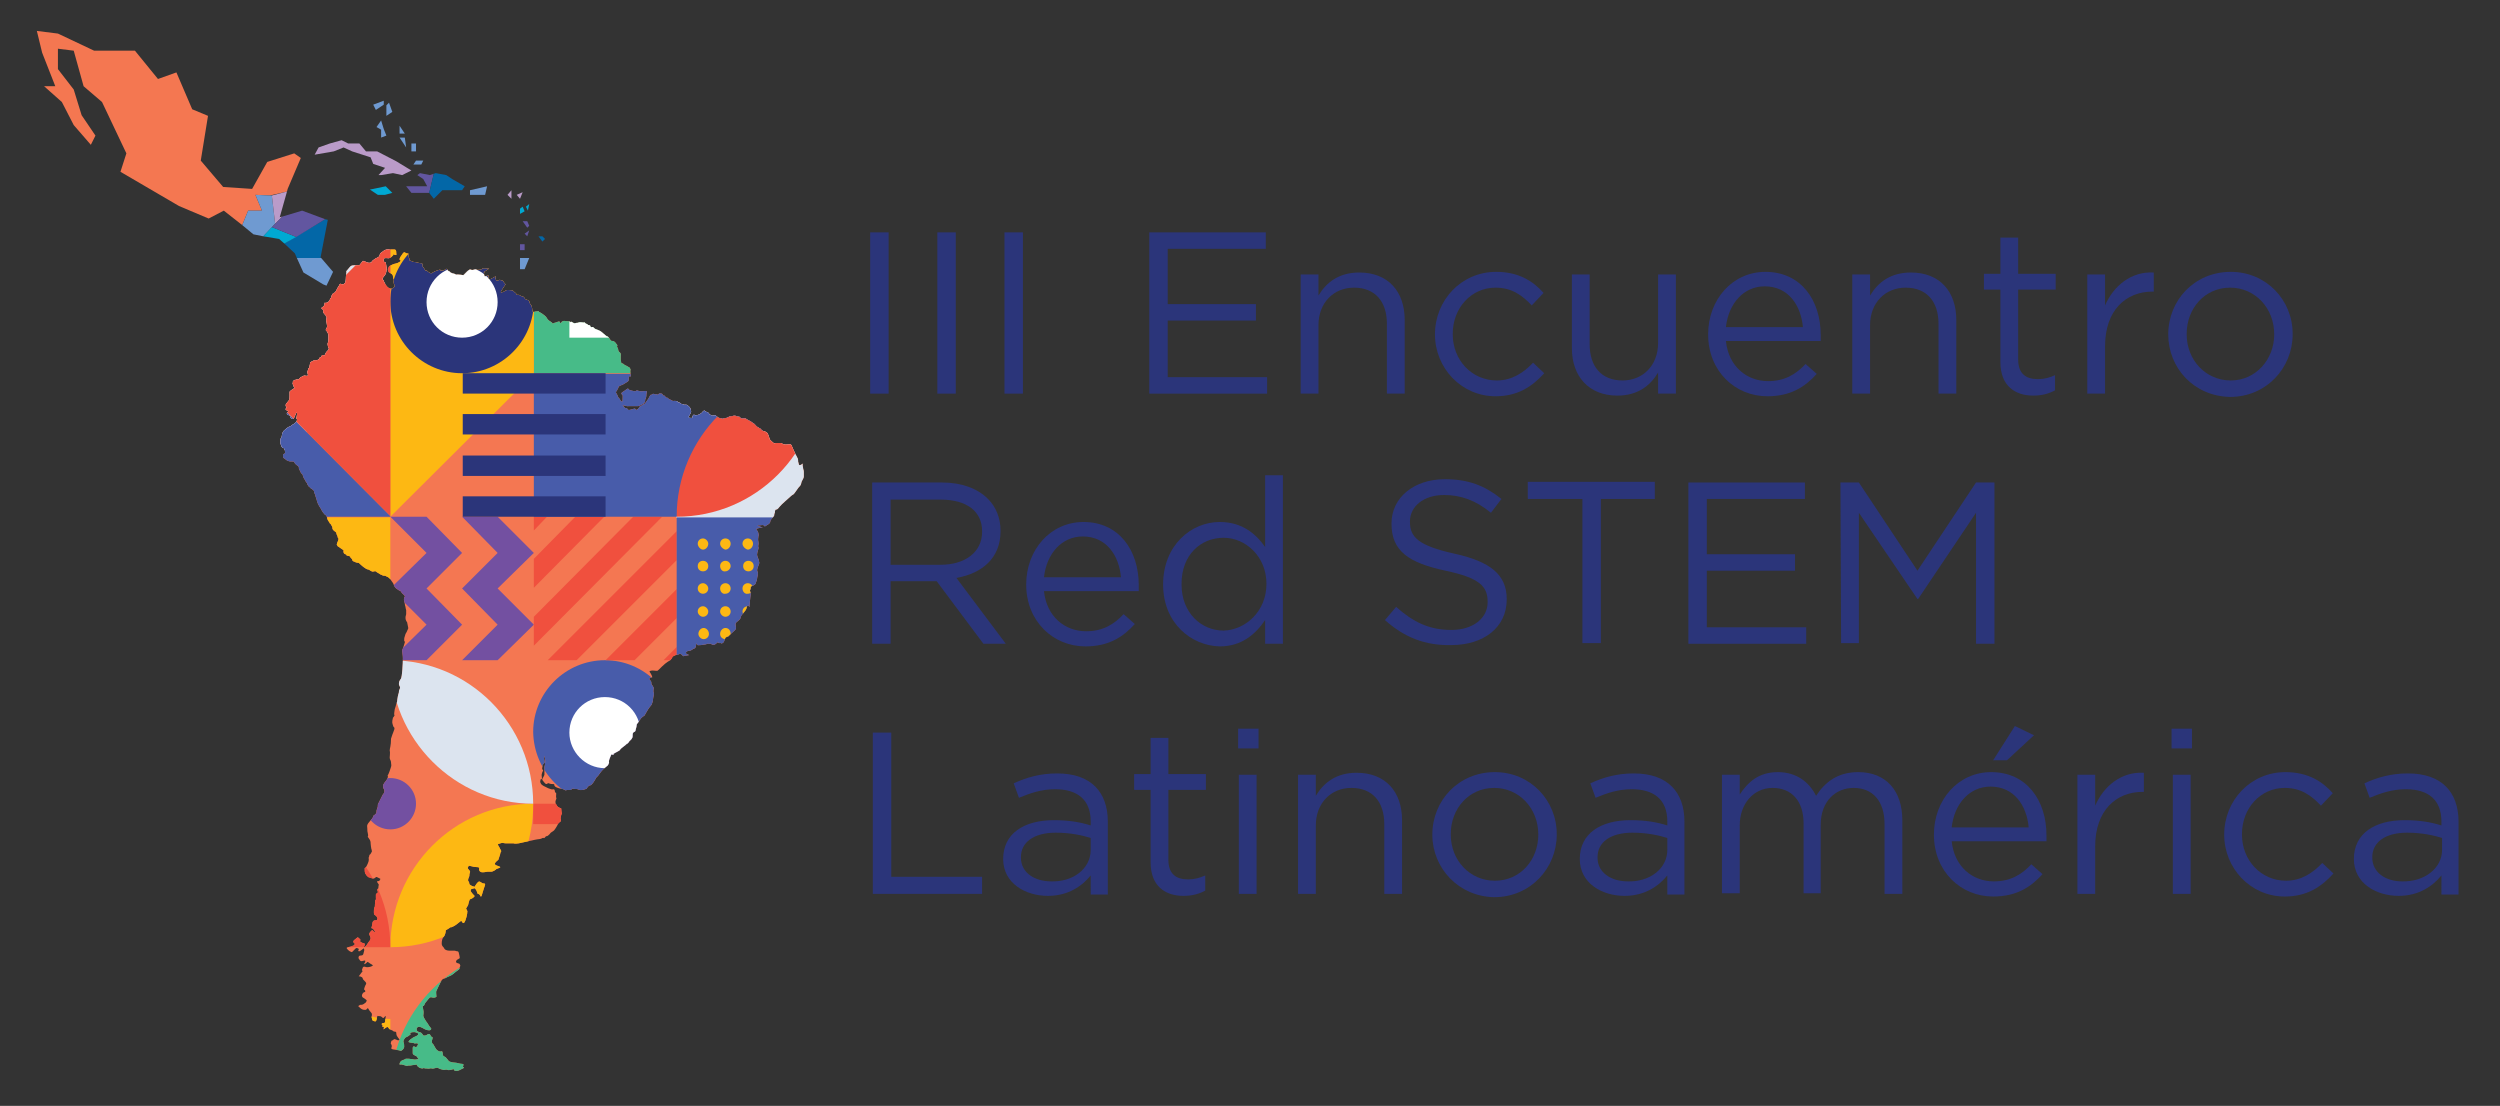 <svg xmlns="http://www.w3.org/2000/svg" xmlns:xlink="http://www.w3.org/1999/xlink" id="Layer_1" x="0px" y="0px" viewBox="0 0 379.8 168" style="enable-background:new 0 0 379.8 168;" xml:space="preserve"><rect x="0" y="0" width="379.8" height="168" fill="#333333" stroke="none"/><style type="text/css">	.st0{fill:#F47752;}	.st1{clip-path:url(#SVGID_00000060013013636847388930000013468325504272432050_);}	.st2{fill:#FDB813;}	.st3{fill:#485CAA;}	.st4{fill:#FFFFFF;}	.st5{fill:#7350A1;}	.st6{fill:#2B357A;}	.st7{fill:#47BB88;}	.st8{fill:#F0503E;}	.st9{fill:#DCE4EF;}	.st10{fill:none;}	.st11{fill:#BA9BC9;}	.st12{fill:#00A9D3;}	.st13{fill:#6F9AD1;}	.st14{fill:#0367A7;}	.st15{fill:#6256A0;}	.st16{fill:#F47751;}	.st17{enable-background:new    ;}</style><g>	<g>		<path id="XMLID_1_" class="st0" d="M121.3,70.3c-0.1-0.2,0-0.4-0.1-0.5c0,0.1,0.1,0.1,0-0.1c0-0.1,0-0.1-0.1-0.2l0,0   c0-0.1-0.1-0.2-0.2-0.4c-0.7-1.4-0.6-1.6-0.9-1.6s-0.6,0.1-0.9,0c-0.3,0-0.2-0.2-0.5-0.2s-0.8,0-0.8,0s-0.1,0.2-0.4-0.1   c-0.3-0.3-0.5-0.4-0.5-0.6c-0.1-0.3-0.2-0.7-0.4-0.9c-0.3-0.2-0.6-0.2-0.7-0.3c-0.1,0-0.2-0.3-0.5-0.4s-0.6-0.5-0.7-0.6   c-0.1,0-0.4-0.3-0.6-0.4s-0.6-0.3-0.7-0.4c-0.1-0.1-0.7,0.1-0.8-0.1c-0.1-0.2-0.2-0.2-0.4-0.2c-0.2-0.1-0.5-0.2-0.8-0.1   c-0.3,0.1-0.4,0-0.7,0.2c-0.3,0.2-0.3,0-0.7,0.2c-0.3,0.1-0.3-0.1-0.6-0.1c-0.3,0-0.5-0.5-0.8-0.4c-0.4,0.1-0.4,0-0.6-0.1   c-0.2,0-0.1-0.3-0.5-0.4c-0.4-0.1-0.3-0.4-0.6-0.1c-0.3,0.3,0.1,0-0.3,0.3s-0.8,0.3-0.8,0.3c-0.4,0-0.1-0.3-0.4,0s0.1,0.4-0.3,0.4   s-0.5-0.1-0.2-0.5c0.2-0.4,0.2-0.4,0.2-0.5c-0.1-0.6-0.2-0.6-0.4-0.8c-0.3-0.3-0.4-0.2-0.6-0.2c-0.2-0.1-0.5-0.1-0.6-0.2   c-0.1-0.2-0.3-0.1-0.4-0.2c-0.1-0.2-0.4-0.2-0.6-0.2c-0.2,0.1-0.5-0.2-0.6-0.2c-0.2,0-0.3-0.3-0.5-0.3c-0.2,0.1-0.2-0.3-0.4-0.3   c-0.2,0.1-0.2-0.3-0.4-0.3c-0.2,0-0.3-0.1-0.5,0.1c-0.2,0.2-0.1-0.1-0.3,0c-0.2,0.1-0.4-0.2-0.6,0s-0.2-0.1-0.4,0.3   c-0.2,0.4-0.2,0.4-0.5,0.8c-0.3,0.5-0.3,0.3-0.7,0.6c-0.4,0.3-0.2,0-0.4,0.3c-0.2,0.3-0.1,0.2-0.3,0.3c-0.2,0.2-0.2-0.1-0.2,0.2   s0,0.3,0,0.3s0.1-0.8-0.3-0.6c-0.3,0.1-0.8,0.2-0.8,0.2S95.3,62,95.1,62c-0.2,0-0.2-0.1-0.4-0.3c-0.4-0.3,0.6,0.1,0.8,0   c0.2,0,0,0,0.5,0s0.6,0,0.9,0s0.9-0.4,0.9-0.4s0.1-0.1,0.2-0.3c0-0.2,0-0.3,0.1-0.5s0.1-0.5,0.1-0.6c0-0.2,0.2-0.5-0.1-0.5   c-0.3,0-0.8,0.1-1,0c-0.2,0-0.3-0.2-0.5,0c-0.3,0.1-0.3,0-0.8-0.1s-0.2-0.5-0.7-0.1s-0.7,0.4-0.7,0.6c0,0.2,0.2,0,0.2,0.4   c0,0.5,0,0.8-0.1,0.8c-0.2,0-0.3-0.3-0.3-0.3c0-0.1-0.2-0.2-0.3-0.4c-0.2-0.6-0.4-0.6-0.3-0.8c0.2-0.2,0.1-0.2,0.3-0.5   c0.2-0.3-0.2-0.1,0.3-0.4c0.5-0.2,0.5-0.2,0.8-0.4s0.4-0.2,0.5-0.4s-0.1-0.3,0.1-0.6s0.3,0.5,0.2-0.4c0,0-0.1-0.5,0-0.6   c0-0.1-0.1-0.3-0.2-0.4c-0.1,0-0.5-0.3-0.6-0.3s-0.3-0.3-0.5-0.3s-0.1-0.3-0.2-0.5c0-0.2,0-0.4,0-0.6c0-0.2,0.1-0.4-0.2-0.6   c-0.3-0.3-0.1-0.5-0.3-0.7c-0.2-0.3,0.2-0.2-0.2-0.6c-0.3-0.5-0.7-0.4-0.7-0.4s-0.1-0.1-0.2-0.2c-0.1-0.2-0.3-0.5-0.5-0.5   c-0.2-0.1-0.8-0.7-1-0.8s-0.4-0.2-0.7-0.3c-0.3-0.1-0.3-0.4-0.6-0.3c-0.3,0.1-0.1-0.3-0.4-0.3s-0.2-0.2-0.4-0.2   c-0.2,0-0.2-0.3-0.4-0.2h-0.1c-0.2,0-0.5-0.1-0.7,0s-0.2,0-0.5,0.1s-0.5-0.3-0.7-0.2c-0.2,0.2,0.1-0.1-0.4-0.1s-0.6-0.1-0.8,0   c-0.3,0.1-0.2,0.3-0.3,0.3c-0.2,0,0-0.4-0.5-0.2s-0.4,0.1-0.6,0.2c-0.1,0.1-0.2,0-0.2,0c0-0.1-0.1-0.1-0.2-0.2   c-0.5-0.3-0.5-0.4-0.7-0.7s-1-0.8-1.1-0.8c0,0,0-0.2-0.3-0.1c-0.3,0-0.6,0.2-0.7,0c-0.1-0.5,0-0.3-0.1-0.6c0-0.3-0.2-0.4-0.3-0.6   c-0.1-0.2,0-0.4-0.3-0.5s-0.4-0.1-0.5-0.3S79.4,45,79.2,45c-0.2-0.1-0.3-0.2-0.4-0.2s-0.1,0-0.2,0c-0.2,0-0.1-0.2-0.3-0.3   c-0.2-0.1-0.3-0.4-0.6-0.4c-0.3,0-0.6-0.1-0.8,0c-0.6,0.4-0.9,0.4-0.8,0.2s0.1-0.2,0.3-0.5c0.2-0.3,0.4-0.6,0.4-0.6   c-0.4-0.4-0.3-0.6-0.6-0.6c-0.2,0-0.2-0.2-0.5,0c-0.3,0.1-0.3,0-0.4-0.2s0.1-0.4,0-0.4s-0.3,0.2-0.6,0.3c-0.2,0.2-0.5,0.1-0.5,0   s0-0.5,0-0.5s-0.6,0.3-0.6,0.1c-0.1-0.3-0.1-0.4,0-0.5c0.1-0.2-0.6,0.3,0.1-0.2c0.3-0.2,0.5-0.3,0.6-0.4c-0.4,0-0.9-0.1-1,0   C73.2,41,72.7,41,72.5,41s-0.1-0.2-0.6,0c-0.5,0.1-0.3-0.3-0.9,0.2c-0.6,0.6-0.6,0.6-0.6,0.6s-0.7-0.1-0.9-0.1   c-0.2,0.1-0.3-0.1-0.8-0.2c-0.4-0.1-0.2-0.2-0.5-0.3s-0.2-0.5-0.5-0.3s-0.3,0.2-0.7,0.2c-0.4,0,0.3-0.3-0.6,0s-0.7,0.6-1.2,0.3   s-0.2-0.3-0.5-0.3c-0.1,0-0.1,0-0.1,0l0,0c-0.1-0.3-0.4-0.6-0.4-0.6S64.3,40,64,40c-0.3,0-0.8-0.2-1.1-0.2s-0.4-0.2-0.6-0.2   c-0.2,0,0-0.2-0.2-0.5c-0.2-0.2,0.2-0.6-0.2-0.6s-0.4-0.4-0.7,0s-0.5,0.7-0.5,0.9s0.4,0.1,0,0.4c-0.5,0.3-0.7,0.2-1.1,0.4   c-0.4,0.2-0.5,0.2-0.6,0.5c-0.1,0.2-0.1,0.2,0,0.5c0,0.3,0.7,0.3,0.7,0.8s0.2,0.2,0.1,0.8c0,0.6,0.4,0.5,0,0.9   c-0.4,0.3-0.5,0.1-0.8,0c-0.2-0.1-0.6-0.7-0.7-1c0-0.3-0.5-0.1,0.1-0.8s0.2-1.9,0.2-2s-0.3,0-0.3-0.3l0,0c0-0.3,0-0.4,0.3-0.4   s0.6,0.1,0.8-0.1c0.2-0.2,0.5-0.4,0.4-0.6c-0.1-0.2,0.1,0.2,0.1,0.2s0.2,0.1,0.3,0c0.1,0,0-0.1,0-0.3s0-0.5-0.3-0.5s-0.3,0-0.8,0   c-0.4,0-0.5,0-0.8,0.2s-0.6,0.4-0.6,0.6c-0.1,0.2,0,0.3-0.5,0.5c-0.4,0.2-0.3,0.2-0.6,0.4c-0.3,0.3,0,0.2-0.3,0.3   c-0.4,0,0.1,0.1-0.4,0s-0.4-0.3-0.8-0.2C55,39.8,55.6,39,55,39.8c-0.7,0.8-0.1,0.4-0.8,0.5c-0.6,0-0.8,0-1,0.2s-0.3,0.4-0.5,0.6   c-0.2,0.2,0-0.1-0.1,0.5s0,1.1-0.2,1.4c-0.2,0.2-0.2,0.2-0.4,0.2s-0.3-0.3-0.5,0.2c-0.3,0.4-0.4,0.8-0.6,1c-0.2,0.2-0.2,0-0.4,0.3   s-0.1,0.3-0.2,0.5c0,0.1-0.1,0.1-0.1,0.1c-0.1,0.4-0.4,0.8-0.9,0.7c0.1,0.4-0.2,0.6-0.5,0.8c0.2,0.2,0.3,0.3,0.3,0.3s0,0,0,0.2   c0,0.1,0,0.1,0.1,0.3s0.3,0.2,0.3,0.4c0,0.1,0.2,0.1,0.1,0.4c-0.1,0.2,0,0.4,0,0.5s0.1,0.5,0.1,0.7s-0.2,0.3-0.2,0.5   s0.1,0.1,0.2,0.3c0.1,0.2,0.2,0.4,0.2,0.5c0,0.2,0,0.3,0,0.6c0,0.2,0,0.4-0.1,0.6c-0.1,0.2,0.1,0.7,0.1,0.8c0.1,0.1,0.2-0.1,0,0.2   s-0.3,0.3-0.4,0.5c-0.1,0.2-0.1,0.2-0.2,0.4c-0.3-0.1-0.3-0.1-0.4,0c-0.1,0.2-0.1,0.2-0.2,0.3c-0.2,0.1,0-0.1-0.2,0.1   c-0.1,0.2,0.2,0-0.1,0.2s-0.4,0.1-0.6,0.1c-0.1,0.1-0.1,0-0.2,0.1c-0.2,0.1-0.5,0.2-0.5,0.4S47,55.6,47,55.8s0,0.1-0.1,0.1   s0,0.2-0.1,0.3c0,0-0.1,0.2-0.1,0.3v0.1c0,0.1,0.1,0.3,0.1,0.4c0,0.1-0.2,0.1-0.3,0.1s-0.2-0.1-0.4,0c-0.1,0.1-0.5,0.2-0.5,0.3   c-0.1,0.1-0.1,0.1-0.2,0.2c-0.1,0.1-0.4,0-0.5,0.1s-0.1-0.1-0.2,0.1c-0.2,0.1-0.2,0-0.2,0.2s-0.1,0.3,0,0.4   c0.1,0.2,0.1,0.2,0.1,0.3s0.1,0,0.1,0.2s0.1,0-0.2,0.2s-0.4,0.3-0.5,0.4c0,0.1,0,0.1,0,0.3s0,0.2,0,0.3c0,0.2,0,0.6-0.1,0.7   c-0.1,0.1-0.2,0.3-0.4,0.5c-0.1,0.2-0.1,0.1-0.1,0.3s0.2,0.2,0.1,0.4c-0.1,0.2-0.2,0-0.1,0.2c0.1,0.2,0.5,0.2,0.4,0.3   s-0.1,0.1-0.2,0.2c0,0.1-0.1,0.2,0.1,0.3c0.2,0.1,0.4,0.1,0.4,0.3s0.2,0.3,0.2,0.3s0.3,0.1,0.3,0c0.1-0.2,0.2-0.3,0.2-0.4   c0.1-0.2,0.2-0.6,0.3-0.5c0.1,0.2-0.1,0.9-0.1,0.9s0.2,0,0.1,0.3c-0.1,0.3-0.6,0.6-0.6,0.6l0,0c-0.1,0-0.2,0.1-0.3,0.2   s-0.3,0.1-0.4,0.2c-0.2,0.2,0-0.1-0.3,0.2c-0.3,0.3-0.4,0.3-0.5,0.5c-0.1,0.1-0.2,0.6-0.2,0.7s-0.2,0.3-0.2,0.5s0-0.1,0,0.3   s0,0.3,0.1,0.5s0,0.2,0.2,0.4c0.2,0.1,0.2,0,0.3,0.2c0.1,0.3,0.1,0.2,0.1,0.4c0,0.2,0.1,0.2-0.1,0.3c-0.2,0.2-0.2,0-0.2,0.2   s0,0.1,0,0.3c0,0.2,0.2,0.2,0.4,0.4c0.2,0.2,0.6,0.3,0.7,0.3c0.1,0,0.1,0,0.2,0c0.1,0,0.4,0,0.4,0.1s0.2,0.3,0.3,0.4   s0.4,0.2,0.4,0.4c0,0.2,0,0.2,0.1,0.4c0.1,0.1,0.2,0.4,0.2,0.4c0,0.1,0.3,0.2,0.3,0.4c0,0.2,0.3,0.7,0.4,0.8c0,0.1,0,0.1,0.1,0.2   c0.1,0.2,0.2,0.2,0.2,0.4c0.1,0.1,0.1,0.2,0.2,0.3c0.1,0.1,0.2,0.1,0.2,0.2c0.1,0.1,0.2,0.1,0.3,0.2s0.2,0.1,0.3,0.3   c0,0.2,0.1,0.4,0.2,0.6c0,0.2,0.1,0.3,0.2,0.7c0.1,0.5,0.3,0.8,0.4,1c0.1,0.2,0.1,0.1,0.2,0.3c0.1,0.2,0.3,0.6,0.5,0.8   c0.1,0.2,0.3,0.2,0.4,0.4c0.1,0.2,0.1,0.4,0.2,0.6c0.1,0.2,0.3,0.4,0.3,0.5c0.1,0.1,0.1,0,0.3,0.4c0.2,0.3,0,0.3,0.2,0.6   c0.3,0.3,0.5,0.3,0.5,0.5s0.2,0.4,0.2,0.6s0.2,0.1,0.1,0.4c-0.1,0.3-0.1,0.3-0.2,0.5c0,0.2-0.1,0.2,0,0.3c0.1,0.2,0.1,0.2,0.3,0.3   l0.7,0.5c0,0-0.1,0.3,0.1,0.5c0.2,0.2,0.3,0,0.3,0.2c0.1,0.2,0.6,0.1,0.6,0.3c0,0.1,0.3,0.3,0.3,0.4c0,0.2,0.2,0.3,0.3,0.3   c0.5,0.3,0.7,0.1,0.8,0.3c0.2,0.2,1,0.9,1.3,0.9c0.2,0,0.3,0.2,0.6,0.3c0.2,0.1,0.4-0.1,0.6,0c0.2,0.2,0.5,0.3,0.6,0.4   s0.3,0.1,0.4,0.2c0.2,0.1,0.3,0,0.5,0.1c0.1,0.1,0.4,0.1,0.7,0.5s0.5,0.7,0.5,0.8c0.2,0.6,0.6,0.7,0.7,0.8c0.5,0.4,0-0.3,0.5,0.4   c0.1,0.1,0.1,0.2,0.2,0.2c0.3,0.4,0.4,0.3,0.3,0.4c-0.1,0.1-0.2,0.4-0.1,0.7c0.1,0.3,0.1,0.7,0.2,0.9c0,0.2,0.1,0.4,0.1,0.5   c0,0.2,0,0.2,0,0.5s-0.1,0.3-0.1,0.6c0,0.3,0,0.2,0.1,0.5s0.1-0.1,0.2,0.5c0.1,0.6,0.2,0.6,0,0.9c-0.1,0.3-0.2,0.4-0.3,0.6   c-0.2,0.7-0.2,0.5-0.2,1s0.3-0.4,0,0.6s-0.3,0.7-0.3,1c0.1,0.8,0.1,0.9,0.1,1.1c0,0.8-0.1,2.8-0.3,3.1c-0.2,0.3-0.3,0.4-0.3,0.8   c0,0.3,0.3,0.4,0.1,0.8s0,0.3-0.2,0.8c-0.1,0.5,0-0.1-0.1,0.5c-0.1,0.5,0,0.5-0.2,0.9c-0.1,0.4,0.1-0.3-0.1,0.4   c-0.2,0.7-0.1,0.2-0.2,0.9c-0.1,0.7,0.2,0.2-0.1,0.7c-0.1,0.1-0.1,0.1-0.1,0.1l0,0c-0.2,0.8-0.1,0.8,0,1.2   c0.1,0.4,0.3,0.2,0.2,0.6c-0.2,0.5-0.2,0.6-0.3,0.8c-0.2,0.6-0.2,0.6-0.2,0.6c0,1.1-0.2,1.5-0.2,1.8c0.1,0.3,0,0.7,0,1.1   c0,0.3,0.2,0.4,0.2,0.7c0,0.3,0.1,0.4,0,0.7c-0.1,0.3-0.1,0.3-0.2,0.6c-0.1,0.3-0.2,0.5-0.3,0.7s0.1-0.1,0,0.3s-0.3,0.5-0.5,0.8   c-0.2,0.4-0.2,0.2-0.2,0.6s0.2,0.2,0.2,0.7c-0.1,0.5-0.2,0.3-0.4,0.8c-0.2,0.4-0.4,0.8-0.5,1c-0.2,0.2,0,0.4-0.2,0.8   c-0.2,0.5,0,0.5-0.2,0.8s-0.3,0.1-0.4,0.4c-0.1,0.3-0.2,0.4-0.4,0.6c-0.7,0.8-0.5,0.8-0.5,1.3s0,0.2,0.1,0.8   c0.1,0.6-0.2,0.2,0.1,0.6s0.3,0.6,0.3,0.8s0.1,0.8,0.1,0.8s0.1,0.3,0.1,0.4c0,0.1,0,0-0.2,0.4c-0.2,0.3-0.2,0-0.2,0.3   c-0.1,0.3-0.1,0.3-0.1,0.3s0.1,0.4-0.1,0.8c-0.2,0.4-0.1,0.3-0.3,0.6s-0.2,0-0.2,0.3s0,0.5,0.1,0.7s0.2,0.3,0.3,0.4   c0.2,0.2,0.3,0.2,0.4,0.2c0.5,0.2,0.5,0.2,0.7,0.1c0.2-0.1,0.2-0.3,0.5-0.1s0.5,0.1,0.3,0.4c-0.2,0.3-0.5,0-0.4,0.3   c0.2,0.4,0.3,0.2,0.2,0.6c-0.1,0.4,0.1,0.2-0.1,0.4c-0.2,0.2,0,0.3,0,0.5s-0.3,0.2-0.3,0.4s0,0.3,0,0.5c0,0.3,0.1,0.1,0,0.3   s0-0.7-0.1,0.2s0,0.7-0.1,0.9s-0.1,0.4-0.1,0.6c0,0.2,0,0,0,0.3s0.2,0.3,0.3,0.4c0.4,0.4,0.2,0.6,0.1,0.7c0,0-0.5-0.1-0.6,0.3   c-0.1,0.9-0.3,0.9-0.1,0.9s0.6,0.6,0.4,0.6c-0.2,0-0.2-0.5-0.5-0.2s-0.3,0.4-0.3,0.5c0,0.2,0.2,0.3,0.2,0.6s-0.3,0.6-0.3,0.6   c-0.4,0.6-0.4,0.6-0.4,0.6s-0.4,0.3-0.3,0.1c0.1-0.2,0.2-0.5,0-0.5c-0.5-0.1-0.8-0.4-0.5-0.5c0,0-0.4-0.5-0.5-0.4   c-0.5,0.4-0.7,0.5-0.6,0.7c0,0.2,0.2,0.1,0.2,0.3c-0.1,0.2-0.1,0.2-0.4,0.3c-0.3,0.2-1,0.1-0.8,0.4c0.2,0.3,0.7,0.6,0.8,0.5   s0.6-0.6,0.6-0.6s0.4,0,0.4,0.2s-0.2,0.2,0,0.3s0.8-0.6,0.8-0.4c0,0.3,0.1,0,0,0.4s0,0-0.1,0.4s-0.6,0.1-0.7,0.4   c-0.1,0.3,0,0.3,0.2,0.6s0.8-0.2,0.8,0.1c0,0.2-0.4,0.6,0,0.4c0.3-0.2,0.3-0.4,0.5-0.2s0.8,0.4,0.6,0.5c-0.5,0.3-1,0.2-1,0.2   s-0.4-0.2-0.5,0.1s-0.2,0.4,0,0.5l-0.6,0.8c0,0,0.5,0,0.6,0.3c0,0.3,0.7,0.6,0.5,0.9c-0.2,0.3-0.3,0.8-0.3,0.8s0.2,0.1,0.2,0.3   c-0.1,0.2-0.2,0-0.4,0.3s-0.1,0.5,0,0.6s0.7,0.4,0.6,0.5c-0.1,0.2,0,0.2-0.3,0.4c-0.5,0.4-0.6,0.1-0.8,0.3s-0.3,0,0,0.3   s0.5,0.4,0.9,0.4c0.3,0,0.3-0.5,0.5-0.1s0.5,0.5,0.5,0.8s-0.1,0.3,0,0.6c0,0.3,0.2,0.4,0.3,0.4s0.3,0.2,0.4-0.2   c0.1-0.4,0.1-0.6,0.2-0.6c0.1,0.1,0.3,0,0.5,0.1c0.1,0.1,0.3,0.3,0.4,0.2c0.1-0.1,0.3-0.4,0.3-0.2s-0.1,0.5-0.1,0.8   s-0.4,0.1-0.5,0.3s0.2,0.1,0.1,0.4c0,0.3,0.3-0.2,0.2,0.3c-0.2,0.5,0.5-0.5,0.7-0.1s0.5,0.3,0.7,0.5s0.5,0,0.5,0.3   s0.1,0.5,0.2,0.6c0,0.1,0.5,0.5,0.2,0.5c-0.3,0.1-0.6-0.3-0.8-0.1c-0.3,0.3-0.3,0-0.4,0.4c-0.1,0.4,0,0.1,0.1,0.5   c0.1,0.3-0.3,0.5,0.2,0.6s0.9,0.1,1.1,0.2c0.2,0.1,0.6-0.3,0.6-0.6c0-0.2,0-0.5-0.1-0.7c-0.1-0.3,0.3-0.7,0.3-0.7l0.4-0.2l0.4-0.3   c0,0-0.3-0.2,0.2-0.3s0.7,0.1,0.8,0.1l0,0c0,0,0.4,0.2-0.2,0.5c-0.6,0.2-1.3,0.8-1.1,0.9c0.2,0.1,0.8,0.1,0.9,0.2   c0.1,0,0.5-0.1,0.5,0.1c0,0.2-0.3,0.5-0.3,0.5s-0.5-0.4-0.5,0.1s0,0.5,0,0.8s0.7,0.4,0.7,0.6c0,0.2,0.4,0.2,0,0.3s-0.7,0-0.7,0   s-1.1-0.2-1.2,0c-0.1,0.1-0.4,0.1-0.6,0.3c-0.2,0.2-0.3,0.6-0.1,0.5c0.3-0.1,1,0.3,1.1,0.2s0.5,0,0.7-0.1c0.2,0,0.7-0.1,0.7-0.1   s0,0.2,0.3,0.4c0.2,0.2,0.6,0.2,0.7,0.2c0.1-0.1-0.4-0.2,0.3,0c0.1,0,0.1,0,0.2,0c0.5,0.1,0.6-0.1,0.8,0c0.2,0.1,0.8-0.2,0.9-0.1   c0.5,0.3,0.6,0.2,0.8,0.3c0.2,0.1,0.4-0.1,0.6,0s0.6,0,0.6,0s0.6-0.2,0.5,0s0.5,0.2,0.7,0.1c0.2-0.1,0.8-0.4,0.8-0.4l-0.2-0.2   c0,0,0.3-0.4-0.1-0.4s-0.8-0.2-1.2-0.2c-0.4,0-0.8-0.2-0.8-0.2s-0.3-0.4-0.5-0.6c-0.3-0.2-0.3-0.1-0.4-0.3c-0.1-0.3,0-0.7-0.3-0.6   c-0.2,0.1-0.5-0.1-0.6-0.2c-0.2-0.1-0.5-0.8-0.6-0.9c-0.1-0.1-0.2-0.1-0.2-0.5c0.1-0.3,0.2-0.6,0-0.6s-0.2-0.6-0.6-0.4   c-0.3,0.2-0.4,0.2-0.6,0.2l0,0c-0.2,0-0.2-0.4-0.6-0.5s-0.5-0.2-0.5-0.4c0-0.1,0-0.2,0-0.2c0-0.1,0.1-0.1,0.2-0.2   c0.2-0.1,0.4,0,0.8,0.2c0.3,0.2,0.6,0.3,0.9,0.3s0.4-0.3,0.2-0.4c-0.2-0.2-0.5-0.8-0.7-1c-0.2-0.3-0.4-0.7-0.4-0.8s0.1-0.6,0-0.9   c0-0.2-0.2-0.6,0-0.6s0.1-0.3,0.5-0.7c0.4-0.5,0.5-0.7,0.8-0.6c0.3,0.1,0.6,0,0.7-0.1c0-0.1-0.1-0.8,0-0.9   c0.1-0.2,0.6-1.3,0.8-1.6c0.2-0.3,0.4-0.2,0.7-0.4c0.3-0.2,0.6-0.2,1.1-0.6c0.4-0.4,0.9-0.6,0.9-0.8s0.2-0.4,0.1-0.5   c-0.1-0.2,0-0.2-0.4-0.3s-0.2-0.5,0.1-0.6c0.2-0.2,0.3,0,0.2-0.5c-0.1-0.4-0.1-0.7-0.3-0.7s-0.3-0.1-0.5-0.1s-0.6,0-0.8,0   c-0.2,0-0.6-0.1-0.7-0.3c-0.1-0.3-0.4-0.3-0.4-0.8c0-0.4,0.1-0.8,0.3-1c0.2-0.2,0.3-0.7,0.3-0.8c0-0.2,0-0.2,0.2-0.3   s0.6-0.4,0.6-0.4s-0.2,0.2,0.4-0.1s1.1-0.9,1.2-0.8c0.1,0.1,0.3,0.7,0.6-0.1c0.3-0.8,0.3-1.4,0.3-1.4l-0.2-0.4l0.3-0.5   c0,0,0.2-0.9,0.3-0.9c0.6-0.2,0.7-0.5,0.7-0.5s-0.6-0.6-0.6-0.8s0.1-0.3,0.3-0.3c0.2,0,0.2-0.2,0.4,0c0.4,0.5,0.2,0.8,0.5,0.8   s0.3,1,0.6-0.2c0.3-1.1,0.6-1.4,0.2-1.4s-0.6-0.5-0.9-0.2s-0.5,0.7-0.5,0.7c-0.5-0.1-0.7-0.3-0.8-0.4c0-0.4-0.2-0.4-0.2-0.6   c0-0.3,0.2-0.5,0.2-0.7s0-0.3,0.1-0.5c0.1-0.3-0.5-0.5-0.3-0.8s0-0.2,0.6-0.1c0.6,0.2,1.1,0,1.1,0.3c-0.1,0.3,0.1,0.6,0.5,0.6   s0.6-0.1,0.8-0.1c0.2,0,0.5,0,0.6,0s0.5-0.2,0.6-0.3c0.1-0.2,1.1-0.3,0.5-0.5s-0.7-0.3-0.6-0.5s0.5-0.5,0.5-0.5   c0.2-0.7,0.3-0.8,0.3-1s0.3-0.2,0-0.6c-0.2-0.5-0.5-0.7-0.3-0.8c0.8-0.3,0.7-0.1,1.1-0.1s-0.2,0,0.4,0c0.5,0,0.8,0,0.8,0   s0.2,0.1,0.8,0c0.6-0.1,2.6-0.6,2.8-0.6c0.2,0,0.6-0.1,0.6-0.1s0.3-0.2,0.4-0.1s0.3-0.3,0.4-0.3c0.1,0.1,0.4-0.2,0.5-0.3   c0.1-0.1,0.1-0.2,0.3-0.3c0.2-0.1,0.4-0.3,0.4-0.3c0.3-0.4,0.5-0.8,0.5-0.8s0.1-0.3,0.3-0.4c0.2-0.1,0.2-0.2,0.2-0.4   c0-0.1-0.1,0.1,0-0.5c0.1-0.5,0.2-0.2,0.1-0.7s0.1-0.5-0.3-0.6c-0.3-0.1-0.4-0.3-0.5-0.5s0,0.3-0.1-0.2s0.2-0.6,0.1-0.8   c-0.1-0.3,0.1-0.8-0.1-0.8s0-0.6-0.4-0.5c-0.3,0.1-1.2-0.4-1.4-0.5c-0.2-0.1-0.3-0.2-0.4-0.3c-0.1-0.2-0.2-0.3-0.1-0.6   c0-0.3,0.3,0.1,0.2-0.5c-0.1-0.6,0.2-0.8,0.2-1c-0.1-0.1-0.2-0.2-0.1-0.5s-0.1-0.2,0.1-0.4c0.2-0.2,0.3-0.2,0.2-0.6   c-0.1-0.3,0-0.6,0-0.7l0,0c0,0,0.2,0.7,0.1,1.1c0,0.4-0.1,0.4-0.1,0.7c0,0.3,0,1,0,1.1c-0.2,0.5-0.4,0.6-0.3,0.8   c0.1,0.1,0.4,0.6,0.6,0.6c0.3-0.1,0.2-0.2,0.4-0.1c0.5,0.2,0.8,0,0.8,0.2c0,0.3,0.3,0.4,0.6,0.5c0.2,0.1,0.6,0.1,0.8,0.2   c0.4,0.2,0.3,0.2,0.5,0.1c0.2,0,0.4,0,0.6,0c0.2-0.1,0.1-0.2,0.4-0.2c0.3,0.1,0.5,0,0.7,0.1c0.5,0.3,1.3-0.1,1.3-0.1   s0.3-0.5,0.5-0.5c0.1,0,0.2,0,0.5-0.4s0.5-0.9,0.6-0.9c0.1-0.1,0.2-0.2,0.4-0.5c0.2-0.3,0.4-0.5,0.6-0.7s0.6-0.5,0.6-0.5   s0.3-0.4,0.2-0.6c0-0.2,0.1-0.5,0.2-0.7s0.1-0.3,0.2-0.4s0.3,0.3,0.3-0.1c0.2-0.1,0.9-0.5,0.9-0.5s0.2-0.3,0.5-0.5   s0.5-0.4,0.6-0.5c0.1,0,0.3-0.2,0.4-0.4c0.2-0.2,0.5-0.4,0.5-0.8c0-0.3,0-0.5,0.2-0.6c0.1-0.1,0.2,0.1,0.3-0.5   c0.2-0.6,0-0.6,0.3-0.9s0.3-0.7,1-1.1c0,0,0.6-1.1,0.8-1.3c0.2-0.3,0.2-0.2,0.3-0.4c0.1-0.2,0.2-0.6,0.2-0.8c0-0.2,0.2-0.8,0.1-1   c-0.1-0.1,0-0.7,0-0.7s-0.1-0.3-0.3-0.5c-0.1-0.2,0-0.2-0.1-0.5c-0.2-0.3-0.4-0.3-0.2-0.5c0.3-0.2,0.5,0.1,0.3-0.4   s-0.5-0.6-0.2-0.7s0.7,0,0.9,0c0.2,0,0.2,0,0.4-0.2l0,0c0,0,0.1-0.1,0.4-0.4c0.7-0.7,1.3-1,1.3-1c0.4-0.4,0.3-0.5,0.4-0.6   c0.2,0,0.3-0.2,0.5-0.2s0.4-0.1,0.6-0.2c0,0,0.3,0.1,0.4,0.3c0.2,0.2,0.1,0,0.3,0c0.3,0,0.7-0.1,0.7-0.1s-0.8-0.2-0.4-0.5   s0.4,0,0.8-0.3s0.5-0.1,0.6-0.5s0-0.6,0.1-0.4c0.2,0.3,0.2,0.2,0.5,0.2s0.6-0.1,0.8-0.1c0.2,0,0.4-0.2,0.5-0.1s0.3-0.1,0.4,0   s0.3,0.2,0.6,0.1c0.3-0.2,0.4-0.4,0.5-0.3c0.1,0.2,0.3,0,0.4,0.1s0.4,0,0.5-0.3s0.2-0.6,0.3-0.6c0.5-0.3,0,0.2,0.7-0.5   c0.7-0.6,0.8-0.7,0.8-0.9c0-0.2-0.2-0.7,0.1-0.9c0.2-0.2,0.6-0.4,0.6-0.7c0.1-0.3,0.1-0.3,0.6-0.9s0.2-0.7,0.5-0.9   c0.2-0.2,0.2,0.8,0.3-0.5c0.1-1.3,0.2-1.2,0.1-1.5s-0.1-0.3,0-0.5s-0.1-0.4,0.3-0.5c0.3-0.1,0.5-0.3,0.5-0.4s0.2-0.5,0.2-0.7   s0.2-0.7,0.1-1c-0.2-0.3,0-0.6,0-0.7c0.2-0.6,0.3-0.6,0.2-0.9c0-0.3-0.3-0.7-0.3-1.1c0-0.3,0.3-0.9,0.2-1.1   c-0.1-0.2,0.1-0.4,0-0.8s0-0.6,0-0.8c0-0.2,0.1,0,0-0.5s-0.5-0.6-0.2-0.7c0.4-0.1-0.1,0,0.4-0.1s0.7,0,0.3-0.1   c-0.4-0.2-0.6-0.2-0.6-0.2s-0.1-0.1,0.3-0.1s0.3-0.1,0.6,0c0.3,0.1,0,0.3,0.3,0.1c0.3-0.2,0.6-0.3,0.7-0.6c0-0.3,0.3-0.6,0.4-0.7   s0.2-0.3,0.2-0.3s0-0.3,0.1-0.4c0-0.1,0-0.5,0.2-0.5c0.1,0,0.2,0,0.5-0.4s1.4-1.3,1.7-1.6c0.3-0.3,0.4-0.2,0.6-0.5   s0.2-0.3,0.5-0.7c0.2-0.3,0.3-0.3,0.4-0.5c0.1-0.1,0.1-0.4,0.2-0.6s0.3-0.5,0.3-0.7s0-0.6,0-0.7s0-0.2-0.1-0.5   c0-0.3-0.2-0.6,0-0.8C121.3,70.9,121.4,70.6,121.3,70.3z"></path>	</g>	<g>		<g>			<defs>				<path id="SVGID_1_" d="M121.3,70.3c-0.1-0.2,0-0.4-0.1-0.5c0,0.1,0.1,0.1,0-0.1c0-0.1,0-0.1-0.1-0.2l0,0c0-0.1-0.1-0.2-0.2-0.4     c-0.7-1.4-0.6-1.6-0.9-1.6s-0.6,0.1-0.9,0c-0.3,0-0.2-0.2-0.5-0.2s-0.8,0-0.8,0s-0.1,0.2-0.4-0.1c-0.3-0.3-0.5-0.4-0.5-0.6     c-0.1-0.3-0.2-0.7-0.4-0.9c-0.3-0.2-0.6-0.2-0.7-0.3c-0.1,0-0.2-0.3-0.5-0.4s-0.6-0.5-0.7-0.6c-0.1,0-0.4-0.3-0.6-0.4     s-0.6-0.3-0.7-0.4c-0.1-0.1-0.7,0.1-0.8-0.1c-0.1-0.2-0.2-0.2-0.4-0.2c-0.2-0.1-0.5-0.2-0.8-0.1c-0.3,0.1-0.4,0-0.7,0.2     c-0.3,0.2-0.3,0-0.7,0.2c-0.3,0.1-0.3-0.1-0.6-0.1c-0.3,0-0.5-0.5-0.8-0.4c-0.4,0.1-0.4,0-0.6-0.1c-0.2,0-0.1-0.3-0.5-0.4     c-0.4-0.1-0.3-0.4-0.6-0.1c-0.3,0.3,0.1,0-0.3,0.3s-0.8,0.3-0.8,0.3c-0.4,0-0.1-0.3-0.4,0s0.1,0.4-0.3,0.4s-0.5-0.1-0.2-0.5     c0.2-0.4,0.2-0.4,0.2-0.5c-0.1-0.6-0.2-0.6-0.4-0.8c-0.3-0.3-0.4-0.2-0.6-0.2c-0.2-0.1-0.5-0.1-0.6-0.2     c-0.1-0.2-0.3-0.1-0.4-0.2c-0.1-0.2-0.4-0.2-0.6-0.2c-0.2,0.1-0.5-0.2-0.6-0.2c-0.2,0-0.3-0.3-0.5-0.3c-0.2,0.1-0.2-0.3-0.4-0.3     c-0.2,0.1-0.2-0.3-0.4-0.3c-0.2,0-0.3-0.1-0.5,0.1c-0.2,0.2-0.1-0.1-0.3,0c-0.2,0.1-0.4-0.2-0.6,0s-0.2-0.1-0.4,0.3     c-0.2,0.4-0.2,0.4-0.5,0.8c-0.3,0.5-0.3,0.3-0.7,0.6c-0.4,0.3-0.2,0-0.4,0.3c-0.2,0.3-0.1,0.2-0.3,0.3c-0.2,0.2-0.2-0.1-0.2,0.2     s0,0.3,0,0.3s0.1-0.8-0.3-0.6c-0.3,0.1-0.8,0.2-0.8,0.2S95.3,62,95.1,62c-0.2,0-0.2-0.1-0.4-0.3c-0.4-0.3,0.6,0.1,0.8,0     c0.2,0,0,0,0.5,0s0.6,0,0.9,0s0.9-0.4,0.9-0.4s0.1-0.1,0.2-0.3c0-0.2,0-0.3,0.1-0.5s0.1-0.5,0.1-0.6c0-0.2,0.2-0.5-0.1-0.5     c-0.3,0-0.8,0.1-1,0c-0.2,0-0.3-0.2-0.5,0c-0.3,0.1-0.3,0-0.8-0.1s-0.2-0.5-0.7-0.1s-0.7,0.4-0.7,0.6c0,0.2,0.2,0,0.2,0.4     c0,0.5,0,0.8-0.1,0.8c-0.2,0-0.3-0.3-0.3-0.3c0-0.1-0.2-0.2-0.3-0.4c-0.2-0.6-0.4-0.6-0.3-0.8c0.2-0.2,0.1-0.2,0.3-0.5     c0.2-0.3-0.2-0.1,0.3-0.4c0.5-0.2,0.5-0.2,0.8-0.4s0.4-0.2,0.5-0.4s-0.1-0.3,0.1-0.6s0.3,0.5,0.2-0.4c0,0-0.1-0.5,0-0.6     c0-0.1-0.1-0.3-0.2-0.4c-0.1,0-0.5-0.3-0.6-0.3s-0.3-0.3-0.5-0.3s-0.1-0.3-0.2-0.5c0-0.2,0-0.4,0-0.6c0-0.2,0.1-0.4-0.2-0.6     c-0.3-0.3-0.1-0.5-0.3-0.7c-0.2-0.3,0.2-0.2-0.2-0.6c-0.3-0.5-0.7-0.4-0.7-0.4s-0.1-0.1-0.2-0.2c-0.1-0.2-0.3-0.5-0.5-0.5     c-0.2-0.1-0.8-0.7-1-0.8s-0.4-0.2-0.7-0.3c-0.3-0.1-0.3-0.4-0.6-0.3c-0.3,0.1-0.1-0.3-0.4-0.3s-0.2-0.2-0.4-0.2     c-0.2,0-0.2-0.3-0.4-0.2h-0.1c-0.2,0-0.5-0.1-0.7,0s-0.2,0-0.5,0.1s-0.5-0.3-0.7-0.2c-0.2,0.2,0.1-0.1-0.4-0.1s-0.6-0.1-0.8,0     c-0.3,0.1-0.2,0.3-0.3,0.3c-0.2,0,0-0.4-0.5-0.2s-0.4,0.1-0.6,0.2c-0.1,0.1-0.2,0-0.2,0c0-0.1-0.1-0.1-0.2-0.2     c-0.5-0.3-0.5-0.4-0.7-0.7s-1-0.8-1.1-0.8c0,0,0-0.2-0.3-0.1c-0.3,0-0.6,0.2-0.7,0c-0.1-0.5,0-0.3-0.1-0.6     c0-0.3-0.2-0.4-0.3-0.6c-0.1-0.2,0-0.4-0.3-0.5s-0.4-0.1-0.5-0.3S79.4,45,79.2,45c-0.2-0.1-0.3-0.2-0.4-0.2s-0.1,0-0.2,0     c-0.2,0-0.1-0.2-0.3-0.3c-0.2-0.1-0.3-0.4-0.6-0.4c-0.3,0-0.6-0.1-0.8,0c-0.6,0.4-0.9,0.4-0.8,0.2s0.1-0.2,0.3-0.5     c0.2-0.3,0.4-0.6,0.4-0.6c-0.4-0.4-0.3-0.6-0.6-0.6c-0.2,0-0.2-0.2-0.5,0c-0.3,0.1-0.3,0-0.4-0.2s0.1-0.4,0-0.4     s-0.3,0.2-0.6,0.3c-0.2,0.2-0.5,0.1-0.5,0s0-0.5,0-0.5s-0.6,0.3-0.6,0.1c-0.1-0.3-0.1-0.4,0-0.5c0.1-0.2-0.6,0.3,0.1-0.2     c0.3-0.2,0.5-0.3,0.6-0.4c-0.4,0-0.9-0.1-1,0C73.2,41,72.7,41,72.5,41s-0.1-0.2-0.6,0c-0.5,0.1-0.3-0.3-0.9,0.2     c-0.6,0.6-0.6,0.6-0.6,0.6s-0.7-0.1-0.9-0.1c-0.2,0.1-0.3-0.1-0.8-0.2c-0.4-0.1-0.2-0.2-0.5-0.3s-0.2-0.5-0.5-0.3     s-0.3,0.2-0.7,0.2c-0.4,0,0.3-0.3-0.6,0s-0.7,0.6-1.2,0.3s-0.2-0.3-0.5-0.3c-0.1,0-0.1,0-0.1,0l0,0c-0.1-0.3-0.4-0.6-0.4-0.6     S64.3,40,64,40c-0.3,0-0.8-0.2-1.1-0.2s-0.4-0.2-0.6-0.2c-0.2,0,0-0.2-0.2-0.5c-0.2-0.2,0.2-0.6-0.2-0.6s-0.4-0.4-0.7,0     s-0.5,0.7-0.5,0.9s0.4,0.1,0,0.4c-0.5,0.3-0.7,0.2-1.1,0.4c-0.4,0.2-0.5,0.2-0.6,0.5c-0.1,0.2-0.1,0.2,0,0.5     c0,0.3,0.7,0.3,0.7,0.8s0.2,0.2,0.1,0.8c0,0.6,0.4,0.5,0,0.9c-0.4,0.3-0.5,0.1-0.8,0c-0.2-0.1-0.6-0.7-0.7-1     c0-0.3-0.5-0.1,0.1-0.8s0.2-1.9,0.2-2s-0.3,0-0.3-0.3l0,0c0-0.3,0-0.4,0.3-0.4s0.6,0.1,0.8-0.1c0.2-0.2,0.5-0.4,0.4-0.6     c-0.1-0.2,0.1,0.2,0.1,0.2s0.2,0.1,0.3,0c0.1,0,0-0.1,0-0.3s0-0.5-0.3-0.5s-0.3,0-0.8,0c-0.4,0-0.5,0-0.8,0.2s-0.6,0.4-0.6,0.6     c-0.1,0.2,0,0.3-0.5,0.5c-0.4,0.2-0.3,0.2-0.6,0.4c-0.3,0.3,0,0.2-0.3,0.3c-0.4,0,0.1,0.1-0.4,0s-0.4-0.3-0.8-0.2     C55,39.8,55.6,39,55,39.8c-0.7,0.8-0.1,0.4-0.8,0.5c-0.6,0-0.8,0-1,0.2s-0.3,0.4-0.5,0.6c-0.2,0.2,0-0.1-0.1,0.5s0,1.1-0.2,1.4     c-0.2,0.2-0.2,0.2-0.4,0.2s-0.3-0.3-0.5,0.2c-0.3,0.4-0.4,0.8-0.6,1c-0.2,0.2-0.2,0-0.4,0.3s-0.1,0.3-0.2,0.5     c0,0.1-0.1,0.1-0.1,0.1c-0.1,0.4-0.4,0.8-0.9,0.7c0.1,0.4-0.2,0.6-0.5,0.8c0.2,0.2,0.3,0.3,0.3,0.3s0,0,0,0.2     c0,0.1,0,0.1,0.1,0.3s0.3,0.2,0.3,0.4c0,0.1,0.2,0.1,0.1,0.4c-0.1,0.2,0,0.4,0,0.5s0.1,0.5,0.1,0.7s-0.2,0.3-0.2,0.5     s0.1,0.1,0.2,0.3c0.1,0.2,0.2,0.4,0.2,0.5c0,0.2,0,0.3,0,0.6c0,0.2,0,0.4-0.1,0.6c-0.1,0.2,0.1,0.7,0.1,0.8     c0.1,0.1,0.2-0.1,0,0.2s-0.3,0.3-0.4,0.5c-0.1,0.2-0.1,0.2-0.2,0.4c-0.3-0.1-0.3-0.1-0.4,0c-0.1,0.2-0.1,0.2-0.2,0.3     c-0.2,0.1,0-0.1-0.2,0.1c-0.1,0.2,0.2,0-0.1,0.2s-0.4,0.1-0.6,0.1c-0.1,0.1-0.1,0-0.2,0.1c-0.2,0.1-0.5,0.2-0.5,0.4     S47,55.6,47,55.8s0,0.1-0.1,0.1s0,0.2-0.1,0.3c0,0-0.1,0.2-0.1,0.3v0.1c0,0.1,0.1,0.3,0.1,0.4c0,0.1-0.2,0.1-0.3,0.1     s-0.2-0.1-0.4,0c-0.1,0.1-0.5,0.2-0.5,0.3c-0.1,0.1-0.1,0.1-0.2,0.2c-0.1,0.1-0.4,0-0.5,0.1s-0.1-0.1-0.2,0.1     c-0.2,0.1-0.2,0-0.2,0.2s-0.1,0.3,0,0.4c0.1,0.2,0.1,0.2,0.1,0.3s0.1,0,0.1,0.2s0.1,0-0.2,0.2s-0.4,0.3-0.5,0.4     c0,0.1,0,0.1,0,0.3s0,0.2,0,0.3c0,0.2,0,0.6-0.1,0.7c-0.1,0.1-0.2,0.3-0.4,0.5c-0.1,0.2-0.1,0.1-0.1,0.3s0.2,0.2,0.1,0.4     c-0.1,0.2-0.2,0-0.1,0.2c0.1,0.2,0.5,0.2,0.4,0.3s-0.1,0.1-0.2,0.2c0,0.1-0.1,0.2,0.1,0.3c0.2,0.1,0.4,0.1,0.4,0.3     s0.2,0.3,0.2,0.3s0.3,0.1,0.3,0c0.1-0.2,0.2-0.3,0.2-0.4c0.1-0.2,0.2-0.6,0.3-0.5c0.1,0.2-0.1,0.9-0.1,0.9s0.2,0,0.1,0.3     c-0.1,0.3-0.6,0.6-0.6,0.6l0,0c-0.1,0-0.2,0.1-0.3,0.2s-0.3,0.1-0.4,0.2c-0.2,0.2,0-0.1-0.3,0.2c-0.3,0.3-0.4,0.3-0.5,0.5     c-0.1,0.1-0.2,0.6-0.2,0.7s-0.2,0.3-0.2,0.5s0-0.1,0,0.3s0,0.3,0.1,0.5s0,0.2,0.2,0.4c0.2,0.1,0.2,0,0.3,0.2     c0.1,0.3,0.1,0.2,0.1,0.4c0,0.2,0.1,0.2-0.1,0.3c-0.2,0.2-0.2,0-0.2,0.2s0,0.1,0,0.3c0,0.2,0.2,0.2,0.4,0.4     c0.2,0.2,0.6,0.3,0.7,0.3c0.1,0,0.1,0,0.2,0c0.1,0,0.4,0,0.4,0.1s0.2,0.3,0.3,0.4s0.4,0.2,0.4,0.4c0,0.2,0,0.2,0.1,0.4     c0.1,0.1,0.2,0.4,0.2,0.4c0,0.1,0.3,0.2,0.3,0.4c0,0.2,0.3,0.7,0.4,0.8c0,0.1,0,0.1,0.1,0.2c0.1,0.2,0.2,0.2,0.2,0.4     c0.1,0.1,0.1,0.2,0.2,0.3c0.1,0.1,0.2,0.1,0.2,0.2c0.1,0.1,0.2,0.1,0.3,0.2s0.2,0.1,0.3,0.3c0,0.2,0.1,0.4,0.2,0.6     c0,0.2,0.1,0.3,0.2,0.7c0.1,0.5,0.3,0.8,0.4,1c0.1,0.2,0.1,0.1,0.2,0.3c0.1,0.2,0.3,0.6,0.5,0.8c0.1,0.2,0.3,0.2,0.4,0.4     c0.1,0.2,0.1,0.4,0.2,0.6c0.1,0.2,0.3,0.4,0.3,0.5c0.1,0.1,0.1,0,0.3,0.4c0.2,0.3,0,0.3,0.2,0.6c0.3,0.3,0.5,0.3,0.5,0.5     s0.2,0.4,0.2,0.6s0.2,0.1,0.1,0.4c-0.1,0.3-0.1,0.3-0.2,0.5c0,0.2-0.1,0.2,0,0.3c0.1,0.2,0.1,0.2,0.3,0.3l0.7,0.5     c0,0-0.1,0.3,0.1,0.5c0.2,0.2,0.3,0,0.3,0.2c0.1,0.2,0.6,0.1,0.6,0.3c0,0.1,0.3,0.3,0.3,0.4c0,0.2,0.2,0.3,0.3,0.3     c0.5,0.3,0.7,0.1,0.8,0.3c0.2,0.2,1,0.9,1.3,0.9c0.2,0,0.3,0.2,0.6,0.3c0.2,0.1,0.4-0.1,0.6,0c0.2,0.2,0.5,0.3,0.6,0.4     s0.3,0.1,0.4,0.2c0.2,0.1,0.3,0,0.5,0.1c0.1,0.1,0.4,0.1,0.7,0.5s0.5,0.7,0.5,0.8c0.2,0.6,0.6,0.7,0.7,0.8     c0.5,0.4,0-0.3,0.5,0.4c0.1,0.1,0.1,0.2,0.2,0.2c0.3,0.4,0.4,0.3,0.3,0.4c-0.1,0.1-0.2,0.4-0.1,0.7c0.1,0.3,0.1,0.7,0.2,0.9     c0,0.2,0.1,0.4,0.1,0.5c0,0.2,0,0.2,0,0.5s-0.1,0.3-0.1,0.6c0,0.3,0,0.2,0.1,0.5s0.1-0.1,0.2,0.5c0.1,0.6,0.2,0.6,0,0.9     c-0.1,0.3-0.2,0.4-0.3,0.6c-0.2,0.7-0.2,0.5-0.2,1s0.3-0.4,0,0.6s-0.3,0.7-0.3,1c0.1,0.8,0.1,0.9,0.1,1.1c0,0.8-0.1,2.8-0.3,3.1     c-0.2,0.3-0.3,0.4-0.3,0.8c0,0.3,0.3,0.4,0.1,0.8s0,0.3-0.2,0.8c-0.1,0.5,0-0.1-0.1,0.5c-0.1,0.5,0,0.5-0.2,0.9     c-0.1,0.4,0.1-0.3-0.1,0.4c-0.2,0.7-0.1,0.2-0.2,0.9c-0.1,0.7,0.2,0.2-0.1,0.7c-0.1,0.1-0.1,0.1-0.1,0.1l0,0     c-0.2,0.8-0.1,0.8,0,1.2c0.1,0.4,0.3,0.2,0.2,0.6c-0.2,0.5-0.2,0.6-0.3,0.8c-0.2,0.6-0.2,0.6-0.2,0.6c0,1.1-0.2,1.5-0.2,1.8     c0.1,0.3,0,0.7,0,1.1c0,0.3,0.2,0.4,0.2,0.7c0,0.3,0.1,0.4,0,0.7c-0.1,0.3-0.1,0.3-0.2,0.6c-0.1,0.3-0.2,0.5-0.3,0.7     s0.1-0.1,0,0.3s-0.3,0.5-0.5,0.8c-0.2,0.4-0.2,0.2-0.2,0.6s0.2,0.2,0.2,0.7c-0.1,0.5-0.2,0.3-0.4,0.8c-0.2,0.4-0.4,0.8-0.5,1     c-0.2,0.2,0,0.4-0.2,0.8c-0.2,0.5,0,0.5-0.2,0.8s-0.3,0.1-0.4,0.4c-0.1,0.3-0.2,0.4-0.4,0.6c-0.7,0.8-0.5,0.8-0.5,1.3     s0,0.2,0.1,0.8c0.1,0.6-0.2,0.2,0.1,0.6s0.3,0.6,0.3,0.8s0.1,0.8,0.1,0.8s0.1,0.3,0.1,0.4c0,0.1,0,0-0.2,0.4     c-0.2,0.3-0.2,0-0.2,0.3c-0.1,0.3-0.1,0.3-0.1,0.3s0.1,0.4-0.1,0.8c-0.2,0.4-0.1,0.3-0.3,0.6s-0.2,0-0.2,0.3s0,0.5,0.1,0.7     s0.2,0.3,0.3,0.4c0.2,0.2,0.3,0.2,0.4,0.2c0.5,0.2,0.5,0.2,0.7,0.1c0.2-0.1,0.2-0.3,0.5-0.1s0.5,0.1,0.3,0.4     c-0.2,0.3-0.5,0-0.4,0.3c0.2,0.4,0.3,0.2,0.2,0.6c-0.1,0.4,0.1,0.2-0.1,0.4c-0.2,0.2,0,0.3,0,0.5s-0.3,0.2-0.3,0.4s0,0.3,0,0.5     c0,0.3,0.1,0.1,0,0.3s0-0.7-0.1,0.2s0,0.7-0.1,0.9s-0.1,0.4-0.1,0.6c0,0.2,0,0,0,0.3s0.2,0.3,0.3,0.4c0.4,0.4,0.2,0.6,0.1,0.7     c0,0-0.5-0.1-0.6,0.3c-0.1,0.9-0.3,0.9-0.1,0.9s0.6,0.6,0.4,0.6c-0.2,0-0.2-0.5-0.5-0.2s-0.3,0.4-0.3,0.5c0,0.2,0.2,0.3,0.2,0.6     s-0.3,0.6-0.3,0.6c-0.4,0.6-0.4,0.6-0.4,0.6s-0.4,0.3-0.3,0.1c0.1-0.2,0.2-0.5,0-0.5c-0.5-0.1-0.8-0.4-0.5-0.5     c0,0-0.4-0.5-0.5-0.4c-0.5,0.4-0.7,0.5-0.6,0.7c0,0.2,0.2,0.1,0.2,0.3c-0.1,0.2-0.1,0.2-0.4,0.3c-0.3,0.2-1,0.1-0.8,0.4     c0.2,0.3,0.7,0.6,0.8,0.5s0.6-0.6,0.6-0.6s0.4,0,0.4,0.2s-0.2,0.2,0,0.3s0.8-0.6,0.8-0.4c0,0.3,0.1,0,0,0.4s0,0-0.1,0.4     s-0.6,0.1-0.7,0.4c-0.1,0.3,0,0.3,0.2,0.6s0.8-0.2,0.8,0.1c0,0.2-0.4,0.6,0,0.4c0.3-0.2,0.3-0.4,0.5-0.2s0.8,0.4,0.6,0.5     c-0.5,0.3-1,0.2-1,0.2s-0.4-0.2-0.5,0.1s-0.2,0.4,0,0.5l-0.6,0.8c0,0,0.5,0,0.6,0.3c0,0.3,0.7,0.6,0.5,0.9     c-0.2,0.3-0.3,0.8-0.3,0.8s0.2,0.1,0.2,0.3c-0.1,0.2-0.2,0-0.4,0.3s-0.1,0.5,0,0.6s0.7,0.4,0.6,0.5c-0.1,0.2,0,0.2-0.3,0.4     c-0.5,0.4-0.6,0.1-0.8,0.3s-0.3,0,0,0.3s0.5,0.4,0.9,0.4c0.3,0,0.3-0.5,0.5-0.1s0.5,0.5,0.5,0.8s-0.1,0.3,0,0.6     c0,0.3,0.2,0.4,0.3,0.4s0.3,0.2,0.4-0.2c0.1-0.4,0.1-0.6,0.2-0.6c0.1,0.1,0.3,0,0.5,0.1c0.1,0.1,0.3,0.3,0.4,0.2     c0.1-0.1,0.3-0.4,0.3-0.2s-0.1,0.5-0.1,0.8s-0.4,0.1-0.5,0.3s0.2,0.1,0.1,0.4c0,0.3,0.3-0.2,0.2,0.3c-0.2,0.5,0.5-0.5,0.7-0.1     s0.5,0.3,0.7,0.5s0.5,0,0.5,0.3s0.1,0.5,0.2,0.6c0,0.1,0.5,0.5,0.2,0.5c-0.3,0.1-0.6-0.3-0.8-0.1c-0.3,0.3-0.3,0-0.4,0.4     c-0.1,0.4,0,0.1,0.1,0.5c0.1,0.3-0.3,0.5,0.2,0.6s0.9,0.1,1.1,0.2c0.2,0.1,0.6-0.3,0.6-0.6c0-0.2,0-0.5-0.1-0.7     c-0.1-0.3,0.3-0.7,0.3-0.7l0.4-0.2l0.4-0.3c0,0-0.3-0.2,0.2-0.3s0.7,0.1,0.8,0.1l0,0c0,0,0.4,0.2-0.2,0.5     c-0.6,0.2-1.3,0.8-1.1,0.9c0.2,0.1,0.8,0.1,0.9,0.2c0.1,0,0.5-0.1,0.5,0.1c0,0.2-0.3,0.5-0.3,0.5s-0.5-0.4-0.5,0.1s0,0.5,0,0.8     s0.7,0.4,0.7,0.6c0,0.2,0.4,0.2,0,0.3s-0.7,0-0.7,0s-1.1-0.2-1.2,0c-0.1,0.1-0.4,0.1-0.6,0.3c-0.2,0.2-0.3,0.6-0.1,0.5     c0.3-0.1,1,0.3,1.1,0.2s0.5,0,0.7-0.1c0.2,0,0.7-0.1,0.7-0.1s0,0.2,0.3,0.4c0.2,0.2,0.6,0.2,0.7,0.2c0.1-0.1-0.4-0.2,0.3,0     c0.1,0,0.1,0,0.2,0c0.5,0.1,0.6-0.1,0.8,0c0.2,0.1,0.8-0.2,0.9-0.1c0.5,0.3,0.6,0.2,0.8,0.3c0.2,0.1,0.4-0.1,0.6,0s0.6,0,0.6,0     s0.6-0.2,0.5,0s0.5,0.2,0.7,0.1c0.2-0.1,0.8-0.4,0.8-0.4l-0.2-0.2c0,0,0.3-0.4-0.1-0.4s-0.8-0.2-1.2-0.2c-0.4,0-0.8-0.2-0.8-0.2     s-0.3-0.4-0.5-0.6c-0.3-0.2-0.3-0.1-0.4-0.3c-0.1-0.3,0-0.7-0.3-0.6c-0.2,0.1-0.5-0.1-0.6-0.2c-0.2-0.1-0.5-0.8-0.6-0.9     c-0.1-0.1-0.2-0.1-0.2-0.5c0.1-0.3,0.2-0.6,0-0.6s-0.2-0.6-0.6-0.4c-0.3,0.2-0.4,0.2-0.6,0.2l0,0c-0.2,0-0.2-0.4-0.6-0.5     s-0.5-0.2-0.5-0.4c0-0.1,0-0.2,0-0.2c0-0.1,0.1-0.1,0.2-0.2c0.2-0.1,0.4,0,0.8,0.2c0.3,0.2,0.6,0.3,0.9,0.3s0.4-0.3,0.2-0.4     c-0.2-0.2-0.5-0.8-0.7-1c-0.2-0.3-0.4-0.7-0.4-0.8s0.1-0.6,0-0.9c0-0.2-0.2-0.6,0-0.6s0.1-0.3,0.5-0.7c0.4-0.5,0.5-0.7,0.8-0.6     c0.3,0.1,0.6,0,0.7-0.1c0-0.1-0.1-0.8,0-0.9c0.1-0.2,0.6-1.3,0.8-1.6c0.2-0.3,0.4-0.2,0.7-0.4c0.3-0.2,0.6-0.2,1.1-0.6     c0.4-0.4,0.9-0.6,0.9-0.8s0.2-0.4,0.1-0.5c-0.1-0.2,0-0.2-0.4-0.3s-0.2-0.5,0.1-0.6c0.2-0.2,0.3,0,0.2-0.5     c-0.1-0.4-0.1-0.7-0.3-0.7s-0.3-0.1-0.5-0.1s-0.6,0-0.8,0c-0.2,0-0.6-0.1-0.7-0.3c-0.1-0.3-0.4-0.3-0.4-0.8c0-0.4,0.1-0.8,0.3-1     c0.2-0.2,0.3-0.7,0.3-0.8c0-0.2,0-0.2,0.2-0.3s0.6-0.4,0.6-0.4s-0.2,0.2,0.4-0.1s1.1-0.9,1.2-0.8c0.1,0.1,0.3,0.7,0.6-0.1     c0.3-0.8,0.3-1.4,0.3-1.4l-0.2-0.4l0.3-0.5c0,0,0.2-0.9,0.3-0.9c0.6-0.2,0.7-0.5,0.7-0.5s-0.6-0.6-0.6-0.8s0.1-0.3,0.3-0.3     c0.2,0,0.2-0.2,0.4,0c0.4,0.5,0.2,0.8,0.5,0.8s0.3,1,0.6-0.2c0.3-1.1,0.6-1.4,0.2-1.4s-0.6-0.5-0.9-0.2s-0.5,0.7-0.5,0.7     c-0.5-0.1-0.7-0.3-0.8-0.4c0-0.4-0.2-0.4-0.2-0.6c0-0.3,0.2-0.5,0.2-0.7s0-0.3,0.1-0.5c0.1-0.3-0.5-0.5-0.3-0.8s0-0.2,0.6-0.1     c0.6,0.2,1.1,0,1.1,0.3c-0.1,0.3,0.1,0.6,0.5,0.6s0.6-0.1,0.8-0.1c0.2,0,0.5,0,0.6,0s0.5-0.2,0.6-0.3c0.1-0.2,1.1-0.3,0.5-0.5     s-0.7-0.3-0.6-0.5s0.5-0.5,0.5-0.5c0.2-0.7,0.3-0.8,0.3-1s0.3-0.2,0-0.6c-0.2-0.5-0.5-0.7-0.3-0.8c0.8-0.3,0.7-0.1,1.1-0.1     s-0.2,0,0.4,0c0.5,0,0.8,0,0.8,0s0.2,0.1,0.8,0c0.6-0.1,2.6-0.6,2.8-0.6c0.2,0,0.6-0.1,0.6-0.1s0.3-0.2,0.4-0.1s0.3-0.3,0.4-0.3     c0.1,0.1,0.4-0.2,0.5-0.3c0.1-0.1,0.1-0.2,0.3-0.3c0.2-0.1,0.4-0.3,0.4-0.3c0.3-0.4,0.5-0.8,0.5-0.8s0.1-0.3,0.3-0.4     c0.2-0.1,0.2-0.2,0.2-0.4c0-0.1-0.1,0.1,0-0.5c0.1-0.5,0.2-0.2,0.1-0.7s0.1-0.5-0.3-0.6c-0.3-0.1-0.4-0.3-0.5-0.5s0,0.3-0.1-0.2     s0.2-0.6,0.1-0.8c-0.1-0.3,0.1-0.8-0.1-0.8s0-0.6-0.4-0.5c-0.3,0.1-1.2-0.4-1.4-0.5c-0.2-0.1-0.3-0.2-0.4-0.3     c-0.1-0.2-0.2-0.3-0.1-0.6c0-0.3,0.3,0.1,0.2-0.5c-0.1-0.6,0.2-0.8,0.2-1c-0.1-0.1-0.2-0.2-0.1-0.5s-0.1-0.2,0.1-0.4     c0.2-0.2,0.3-0.2,0.2-0.6c-0.1-0.3,0-0.6,0-0.7l0,0c0,0,0.2,0.7,0.1,1.1c0,0.4-0.1,0.4-0.1,0.7c0,0.3,0,1,0,1.1     c-0.2,0.5-0.4,0.6-0.3,0.8c0.1,0.1,0.4,0.6,0.6,0.6c0.3-0.1,0.2-0.2,0.4-0.1c0.5,0.2,0.8,0,0.8,0.2c0,0.3,0.3,0.4,0.6,0.5     c0.2,0.1,0.6,0.1,0.8,0.2c0.4,0.2,0.3,0.2,0.5,0.1c0.2,0,0.4,0,0.6,0c0.2-0.1,0.1-0.2,0.4-0.2c0.3,0.1,0.5,0,0.7,0.1     c0.5,0.3,1.3-0.1,1.3-0.1s0.3-0.5,0.5-0.5c0.1,0,0.2,0,0.5-0.4s0.5-0.9,0.6-0.9c0.1-0.1,0.2-0.2,0.4-0.5     c0.2-0.3,0.4-0.5,0.6-0.7s0.6-0.5,0.6-0.5s0.3-0.4,0.2-0.6c0-0.2,0.1-0.5,0.2-0.7s0.1-0.3,0.2-0.4s0.3,0.3,0.3-0.1     c0.2-0.1,0.9-0.5,0.9-0.5s0.2-0.3,0.5-0.5s0.5-0.4,0.6-0.5c0.1,0,0.3-0.2,0.4-0.4c0.2-0.2,0.5-0.4,0.5-0.8c0-0.3,0-0.5,0.2-0.6     c0.1-0.1,0.2,0.1,0.3-0.5c0.2-0.6,0-0.6,0.3-0.9s0.3-0.7,1-1.1c0,0,0.6-1.1,0.8-1.3c0.2-0.3,0.2-0.2,0.3-0.4     c0.1-0.2,0.2-0.6,0.2-0.8c0-0.2,0.2-0.8,0.1-1c-0.1-0.1,0-0.7,0-0.7s-0.1-0.3-0.3-0.5c-0.1-0.2,0-0.2-0.1-0.5     c-0.2-0.3-0.4-0.3-0.2-0.5c0.3-0.2,0.5,0.1,0.3-0.4s-0.5-0.6-0.2-0.7s0.7,0,0.9,0c0.2,0,0.2,0,0.4-0.2l0,0c0,0,0.1-0.1,0.4-0.4     c0.7-0.7,1.3-1,1.3-1c0.4-0.4,0.3-0.5,0.4-0.6c0.2,0,0.3-0.2,0.5-0.2s0.4-0.1,0.6-0.2c0,0,0.3,0.1,0.4,0.3c0.2,0.2,0.1,0,0.3,0     c0.3,0,0.7-0.1,0.7-0.1s-0.8-0.2-0.4-0.5s0.4,0,0.8-0.3s0.5-0.1,0.6-0.5s0-0.6,0.1-0.4c0.2,0.3,0.2,0.2,0.5,0.2s0.6-0.1,0.8-0.1     c0.2,0,0.4-0.2,0.5-0.1s0.3-0.1,0.4,0s0.3,0.2,0.6,0.1c0.3-0.2,0.4-0.4,0.5-0.3c0.1,0.2,0.3,0,0.4,0.1s0.4,0,0.5-0.3     s0.2-0.6,0.3-0.6c0.5-0.3,0,0.2,0.7-0.5c0.7-0.6,0.8-0.7,0.8-0.9c0-0.2-0.2-0.7,0.1-0.9c0.2-0.2,0.6-0.4,0.6-0.7     c0.1-0.3,0.1-0.3,0.6-0.9s0.2-0.7,0.5-0.9c0.2-0.2,0.2,0.8,0.3-0.5c0.1-1.3,0.2-1.2,0.1-1.5s-0.1-0.3,0-0.5s-0.1-0.4,0.3-0.5     c0.3-0.1,0.5-0.3,0.5-0.4s0.2-0.5,0.2-0.7s0.2-0.7,0.1-1c-0.2-0.3,0-0.6,0-0.7c0.2-0.6,0.3-0.6,0.2-0.9c0-0.3-0.3-0.7-0.3-1.1     c0-0.3,0.3-0.9,0.2-1.1c-0.1-0.2,0.1-0.4,0-0.8s0-0.6,0-0.8c0-0.2,0.1,0,0-0.5s-0.5-0.6-0.2-0.7c0.4-0.1-0.1,0,0.4-0.1     s0.7,0,0.3-0.1c-0.4-0.2-0.6-0.2-0.6-0.2s-0.1-0.1,0.3-0.1s0.3-0.1,0.6,0c0.3,0.1,0,0.3,0.3,0.1c0.3-0.2,0.6-0.3,0.7-0.6     c0-0.3,0.3-0.6,0.4-0.7s0.2-0.3,0.2-0.3s0-0.3,0.1-0.4c0-0.1,0-0.5,0.2-0.5c0.1,0,0.2,0,0.5-0.4s1.4-1.3,1.7-1.6     c0.3-0.3,0.4-0.2,0.6-0.5s0.2-0.3,0.5-0.7c0.2-0.3,0.3-0.3,0.4-0.5c0.1-0.1,0.1-0.4,0.2-0.6s0.3-0.5,0.3-0.7s0-0.6,0-0.7     s0-0.2-0.1-0.5c0-0.3-0.2-0.6,0-0.8C121.3,70.9,121.4,70.6,121.3,70.3z"></path>			</defs>			<clipPath id="SVGID_00000062902915504477934380000001157972210398653352_">				<use xlink:href="#SVGID_1_" style="overflow:visible;"></use>			</clipPath>			<g style="clip-path:url(#SVGID_00000062902915504477934380000001157972210398653352_);">				<rect x="37.6" y="78.6" class="st2" width="21.7" height="21.7"></rect>				<path class="st3" d="M91.9,122.1c6,0,10.9-4.9,10.9-10.9s-4.9-10.9-10.9-10.9S81,105.2,81,111.2     C81.1,117.2,85.9,122.1,91.9,122.1z"></path>				<path class="st4" d="M91.9,116.7c3,0,5.4-2.4,5.4-5.4s-2.4-5.4-5.4-5.4s-5.4,2.4-5.4,5.4C86.5,114.2,88.9,116.7,91.9,116.7z"></path>				<g>					<polygon class="st2" points="97.4,160.2 91.9,165.7 86.5,160.2 81,165.7 81,160.2 86.5,154.8 91.9,160.2 97.4,154.8       102.8,160.2 102.8,165.7      "></polygon>					<polygon class="st2" points="91.9,154.8 86.5,149.4 81,154.8 81,149.4 86.5,143.9 91.9,149.4 97.4,143.9 102.8,149.4       102.8,154.8 97.4,149.4      "></polygon>				</g>				<g>					<polygon class="st5" points="64.8,94.9 59.3,89.4 64.8,84 59.3,78.5 64.8,78.5 70.2,84 64.8,89.4 70.2,94.9 64.8,100.3       59.3,100.3      "></polygon>					<polygon class="st5" points="70.2,89.4 75.6,84 70.2,78.5 75.6,78.5 81.1,84 75.6,89.4 81.1,94.9 75.6,100.3 70.2,100.3       75.6,94.9      "></polygon>				</g>				<g>					<polygon class="st6" points="102.8,103 105.5,100.3 108.2,103 105.5,105.8      "></polygon>					<polygon class="st6" points="105.5,111.2 102.8,108.5 105.5,105.8 108.2,108.5      "></polygon>					<polygon class="st6" points="105.5,116.7 102.8,113.9 105.5,111.2 108.2,113.9      "></polygon>					<polygon class="st6" points="105.5,122.1 102.8,119.4 105.5,116.7 108.2,119.4      "></polygon>					<polygon class="st6" points="108.2,103 111,100.3 113.7,103 111,105.8      "></polygon>					<polygon class="st6" points="108.2,108.5 111,105.8 113.7,108.5 111,111.2      "></polygon>					<polygon class="st6" points="111,111.2 113.7,113.9 111,116.7 108.2,113.9      "></polygon>					<polygon class="st6" points="108.2,119.4 111,116.7 113.7,119.4 111,122.1      "></polygon>					<polygon class="st6" points="113.7,103 116.4,100.3 119.1,103 116.4,105.8      "></polygon>					<polygon class="st6" points="116.4,105.8 119.1,108.5 116.4,111.2 113.7,108.5      "></polygon>					<polygon class="st6" points="119.1,113.9 116.4,116.7 113.7,113.9 116.4,111.2      "></polygon>					<polygon class="st6" points="119.1,119.4 116.4,122.1 113.7,119.4 116.4,116.7      "></polygon>					<polygon class="st6" points="121.8,100.3 124.6,103 121.8,105.8 119.1,103      "></polygon>					<polygon class="st6" points="121.8,105.8 124.6,108.5 121.8,111.2 119.1,108.5      "></polygon>					<polygon class="st6" points="121.8,111.2 124.6,113.9 121.8,116.7 119.1,113.9      "></polygon>					<polygon class="st6" points="124.6,119.4 121.8,122.1 119.1,119.4 121.8,116.7      "></polygon>				</g>				<path class="st2" d="M59.3,154.8c-6,0-10.9-4.9-10.9-10.9H37.6c0,12,9.7,21.8,21.7,21.8V154.8z"></path>				<path class="st7" d="M81.1,154.8c-6,0-10.9,4.9-10.9,10.9H59.3c0-12,9.7-21.8,21.7-21.8L81.1,154.8L81.1,154.8z"></path>				<g>					<rect x="81" y="140.8" class="st8" width="43.5" height="3.1"></rect>					<rect x="81" y="134.6" class="st8" width="43.5" height="3.1"></rect>					<rect x="81" y="122.1" class="st8" width="43.5" height="3.1"></rect>					<rect x="81" y="128.3" class="st8" width="43.5" height="3.1"></rect>				</g>				<g>					<polygon class="st8" points="100.8,100.3 102.8,98.3 102.8,100.3      "></polygon>					<polygon class="st8" points="102.8,89.5 102.8,93.9 96.4,100.3 92,100.3      "></polygon>					<polygon class="st8" points="102.8,80.7 102.8,85.1 87.6,100.3 83.2,100.3      "></polygon>					<polygon class="st8" points="83.1,78.5 81.1,80.6 81.1,78.5      "></polygon>					<polygon class="st8" points="96.2,78.5 100.6,78.5 81.1,98.1 81.1,93.7      "></polygon>					<polygon class="st8" points="87.4,78.5 91.8,78.5 81.1,89.3 81.1,84.9      "></polygon>				</g>				<path class="st2" d="M59.3,143.9L59.3,143.9c0-12,9.7-21.8,21.7-21.8l0,0C81.1,134.1,71.3,143.9,59.3,143.9z"></path>				<path class="st9" d="M59.3,100.3L59.3,100.3c12,0,21.7,9.8,21.7,21.8l0,0C69.1,122.1,59.3,112.3,59.3,100.3z"></path>				<path class="st6" d="M124.6,143.9c0,12-9.8,21.7-21.8,21.7v-21.7H124.6z"></path>				<path class="st7" d="M37.6,78.5c12,0,21.7,9.8,21.7,21.8H37.6V78.5z"></path>				<path class="st6" d="M37.6,122.1c12,0,21.7-9.8,21.7-21.8H37.6V122.1z"></path>				<path class="st8" d="M37.6,122.1c12,0,21.7,9.8,21.7,21.8H37.6V122.1z"></path>				<g>					<rect x="102.8" y="78.5" class="st3" width="21.7" height="21.8"></rect>					<g>						<path class="st2" d="M106,82.6c0-0.5,0.4-0.8,0.8-0.8s0.8,0.4,0.8,0.8c0,0.5-0.4,0.9-0.8,0.9S106,83,106,82.6z"></path>						<ellipse class="st2" cx="106.8" cy="86" rx="0.8" ry="0.8"></ellipse>						<path class="st2" d="M106,89.4c0-0.5,0.4-0.8,0.8-0.8s0.8,0.4,0.8,0.8c0,0.5-0.4,0.8-0.8,0.8S106,89.9,106,89.4z"></path>						<path class="st2" d="M106,92.9c0-0.5,0.4-0.8,0.8-0.8s0.8,0.4,0.8,0.8c0,0.5-0.4,0.8-0.8,0.8S106,93.3,106,92.9z"></path>						<path class="st2" d="M107.7,96.3c0,0.5-0.4,0.8-0.8,0.8s-0.8-0.4-0.8-0.8c0-0.5,0.4-0.9,0.8-0.9S107.7,95.8,107.7,96.3z"></path>						<path class="st2" d="M109.4,82.6c0-0.5,0.4-0.8,0.8-0.8c0.5,0,0.8,0.4,0.8,0.8c0,0.5-0.4,0.9-0.8,0.9       C109.8,83.4,109.4,83,109.4,82.6z"></path>						<path class="st2" d="M109.4,86c0-0.5,0.4-0.8,0.8-0.8c0.5,0,0.8,0.4,0.8,0.8s-0.4,0.8-0.8,0.8C109.8,86.9,109.4,86.5,109.4,86       z"></path>						<path class="st2" d="M109.4,89.4c0-0.5,0.4-0.8,0.8-0.8c0.5,0,0.8,0.4,0.8,0.8c0,0.5-0.4,0.8-0.8,0.8       C109.8,90.3,109.4,89.9,109.4,89.4z"></path>						<path class="st2" d="M109.4,92.9c0-0.5,0.4-0.8,0.8-0.8c0.5,0,0.8,0.4,0.8,0.8c0,0.5-0.4,0.8-0.8,0.8       C109.8,93.7,109.4,93.3,109.4,92.9z"></path>						<path class="st2" d="M109.4,96.3c0-0.5,0.4-0.9,0.8-0.9c0.5,0,0.8,0.4,0.8,0.9s-0.4,0.8-0.8,0.8       C109.8,97.1,109.4,96.8,109.4,96.3z"></path>						<path class="st2" d="M112.8,82.6c0-0.5,0.4-0.8,0.8-0.8c0.5,0,0.8,0.4,0.8,0.8c0,0.5-0.4,0.9-0.8,0.9       C113.2,83.4,112.8,83,112.8,82.6z"></path>						<circle class="st2" cx="113.7" cy="86" r="0.8"></circle>						<path class="st2" d="M112.8,89.4c0-0.5,0.4-0.8,0.8-0.8c0.5,0,0.8,0.4,0.8,0.8c0,0.5-0.4,0.8-0.8,0.8       C113.2,90.3,112.8,89.9,112.8,89.4z"></path>						<path class="st2" d="M112.8,92.9c0-0.5,0.4-0.8,0.8-0.8c0.5,0,0.8,0.4,0.8,0.8c0,0.5-0.4,0.8-0.8,0.8       C113.2,93.7,112.8,93.3,112.8,92.9z"></path>						<path class="st2" d="M112.8,96.3c0-0.5,0.4-0.9,0.8-0.9c0.5,0,0.8,0.4,0.8,0.9s-0.4,0.8-0.8,0.8       C113.2,97.1,112.8,96.8,112.8,96.3z"></path>						<path class="st2" d="M116.3,82.6c0-0.5,0.4-0.8,0.8-0.8c0.5,0,0.8,0.4,0.8,0.8c0,0.5-0.4,0.9-0.8,0.9       C116.6,83.4,116.3,83,116.3,82.6z"></path>						<ellipse class="st2" cx="117.1" cy="86" rx="0.8" ry="0.8"></ellipse>						<path class="st2" d="M116.3,89.4c0-0.5,0.4-0.8,0.8-0.8c0.5,0,0.8,0.4,0.8,0.8c0,0.5-0.4,0.8-0.8,0.8       C116.6,90.3,116.3,89.9,116.3,89.4z"></path>						<path class="st2" d="M116.3,92.9c0-0.5,0.4-0.8,0.8-0.8c0.5,0,0.8,0.4,0.8,0.8c0,0.5-0.4,0.8-0.8,0.8       C116.6,93.7,116.3,93.3,116.3,92.9z"></path>						<path class="st2" d="M116.3,96.3c0-0.5,0.4-0.9,0.8-0.9c0.5,0,0.8,0.4,0.8,0.9s-0.4,0.8-0.8,0.8       C116.6,97.1,116.3,96.8,116.3,96.3z"></path>						<path class="st2" d="M119.7,82.6c0-0.5,0.4-0.8,0.8-0.8c0.5,0,0.8,0.4,0.8,0.8c0,0.5-0.4,0.9-0.8,0.9       C120.1,83.4,119.7,83,119.7,82.6z"></path>						<ellipse class="st2" cx="120.5" cy="86" rx="0.8" ry="0.8"></ellipse>						<path class="st2" d="M119.7,89.4c0-0.5,0.4-0.8,0.8-0.8c0.5,0,0.8,0.4,0.8,0.8c0,0.5-0.4,0.8-0.8,0.8       C120.1,90.3,119.7,89.9,119.7,89.4z"></path>						<path class="st2" d="M119.7,92.9c0-0.5,0.4-0.8,0.8-0.8c0.5,0,0.8,0.4,0.8,0.8c0,0.5-0.4,0.8-0.8,0.8       C120.1,93.7,119.7,93.3,119.7,92.9z"></path>						<path class="st2" d="M119.7,96.3c0-0.5,0.4-0.9,0.8-0.9c0.5,0,0.8,0.4,0.8,0.9s-0.4,0.8-0.8,0.8       C120.1,97.1,119.7,96.8,119.7,96.3z"></path>					</g>				</g>				<path class="st4" d="M37.6,89.4c6,0,10.9,4.9,10.9,10.9s-4.9,10.9-10.9,10.9V89.4z"></path>				<path class="st5" d="M59.3,126c2.2,0,3.9-1.8,3.9-3.9c0-2.2-1.8-3.9-3.9-3.9c-2.2,0-3.9,1.8-3.9,3.9     C55.4,124.3,57.2,126,59.3,126z"></path>				<g>					<rect x="81.1" y="34.9" class="st7" width="21.7" height="21.8"></rect>					<rect x="86.5" y="40.3" class="st4" width="11" height="11"></rect>				</g>				<path class="st9" d="M37.6,72.6c13-7.5,21.7-21.6,21.7-37.7H37.6V72.6z"></path>				<rect x="102.7" y="56.7" class="st9" width="21.9" height="21.9"></rect>				<polygon class="st3" points="102.8,78.5 124.6,56.8 81.1,56.8 81.1,78.5     "></polygon>				<path class="st8" d="M102.8,78.5L102.8,78.5c0-12,9.7-21.8,21.7-21.8l0,0C124.6,68.7,114.8,78.5,102.8,78.5z"></path>				<path class="st3" d="M102.8,34.9L102.8,34.9c12,0,21.7,9.8,21.7,21.8l0,0C112.6,56.7,102.8,47,102.8,34.9z"></path>				<polygon class="st10" points="59.3,34.9 59.5,34.9 59.3,35     "></polygon>				<polygon class="st2" points="59.3,35 59.5,34.9 81.1,34.9 81.1,56.8 59.3,78.5 59.3,78.5     "></polygon>				<path class="st6" d="M70.2,56.7c6,0,10.9-4.9,10.9-10.9s-4.9-10.9-10.9-10.9s-10.9,4.9-10.9,10.9C59.3,51.8,64.2,56.7,70.2,56.7     z"></path>				<path class="st4" d="M70.2,51.3c3,0,5.4-2.4,5.4-5.4s-2.4-5.4-5.4-5.4s-5.4,2.4-5.4,5.4S67.2,51.3,70.2,51.3z"></path>				<polygon class="st3" points="37.6,78.5 59.3,78.5 59.3,78.4 37.7,56.7 37.6,56.8     "></polygon>				<polygon class="st6" points="37.6,78.5 48.7,78.5 37.7,67.5 37.6,67.5     "></polygon>				<polygon class="st8" points="59.3,78.4 37.7,56.7 59.3,35     "></polygon>				<g>					<rect x="70.3" y="56.7" class="st6" width="21.7" height="3.1"></rect>					<rect x="70.3" y="62.9" class="st6" width="21.7" height="3.1"></rect>					<rect x="70.3" y="75.4" class="st6" width="21.7" height="3.1"></rect>					<rect x="70.3" y="69.2" class="st6" width="21.7" height="3.1"></rect>				</g>			</g>		</g>	</g></g><g>	<polygon class="st11" points="47.8,23.5 50.7,23 52.2,22.4 53.5,23 56.3,23.9 56.7,24.9 58.5,25.5 57.5,26.6 57.9,26.6 59.7,26.3   61.1,26.6 62.5,25.9 60.2,24.5 57.3,23 55.6,23 54.6,21.8 52.9,21.8 51.9,21.3 50.1,21.8 48.4,22.4  "></polygon>	<polygon class="st12" points="59.6,29.3 58.6,28.3 56.2,28.8 57.4,29.6 58.5,29.6  "></polygon>	<polygon class="st13" points="71.4,28.9 71.4,29.6 73.7,29.6 74,28.3  "></polygon>	<polygon class="st13" points="80.4,39.2 79,39.2 79,40.9 79.7,40.9  "></polygon>	<g>		<polygon class="st13" points="56.7,15.9 57.1,16.7 58.3,15.9 58.3,15.3   "></polygon>		<polygon class="st13" points="57.9,18.3 57.2,19.3 57.9,19.7 57.9,20.9 58.7,20.6 58.3,19.6   "></polygon>		<polygon class="st13" points="59.1,15.6 58.7,16 58.7,17.6 59.6,17   "></polygon>		<polygon class="st13" points="60.7,19.1 60.7,20.3 61.5,20.3   "></polygon>		<rect x="62.5" y="21.8" class="st13" width="0.7" height="1.2"></rect>		<polygon class="st13" points="64.3,24.4 63.2,24.4 62.8,25 64,25   "></polygon>		<polygon class="st13" points="61.5,20.9 60.7,20.9 61.7,22.4   "></polygon>	</g>	<polygon class="st14" points="82.4,35.9 81.8,35.9 82.4,36.7 82.8,36.3  "></polygon>	<g>		<rect x="79" y="37.1" class="st15" width="0.7" height="0.9"></rect>		<polygon class="st15" points="80.4,35 79.7,35.5 80.1,35.9   "></polygon>		<polygon class="st15" points="79.4,33.6 80.1,34.6 80.4,34.3 80.1,33.6   "></polygon>	</g>	<g>		<polygon class="st12" points="79,31.7 79,32.5 79.7,32.1 79.4,31.4   "></polygon>		<polygon class="st12" points="80.4,31 79.9,31.4 80.2,32   "></polygon>	</g>	<g>		<polygon class="st11" points="77.7,28.9 77.1,29.6 77.7,30.2   "></polygon>		<polygon class="st11" points="79.4,29.2 78.5,29.6 79,30.2   "></polygon>	</g>	<polygon class="st15" points="65.3,26.6 63.8,26.3 63.4,26.6 64.3,27.2 64.9,28.3 63.5,28.3 61.7,28.3 62.5,29.3 65.2,29.3   65.9,26.4  "></polygon>	<polygon class="st14" points="68.7,27.2 67.8,26.6 66.2,26.3 65.9,26.4 65.2,29.3 65.2,29.3 65.9,30.2 67.2,28.9 70.2,28.9   70.6,28.3  "></polygon>	<polygon class="st14" points="48.7,39.1 49.8,33.4 49.4,33.3 43.2,37 44.8,38.5 45.1,39.2 48.8,39.2  "></polygon>	<polygon class="st13" points="48.8,39.2 45.1,39.2 46.1,41.4 49.1,43.2 49.6,43.4 50.6,41.3  "></polygon>	<polygon class="st16" points="39.8,32 38.8,29.6 41,29.7 43.6,29.1 43.7,28.7 45.7,24 44.7,23.3 40.6,24.6 38.3,28.7 33.9,28.4   30.5,24.4 31.6,17.6 29.2,16.6 26.8,11 24,12 20.5,7.7 14.3,7.7 8.8,5.1 5.6,4.7 6.4,8 8.4,13.1 6.7,13.1 9.4,15.5 11.2,19   13.8,22 14.5,20.6 12.4,17.5 11.2,13.6 8.8,10.5 8.8,7.4 11.2,7.7 12.7,13.1 15.5,15.5 19.2,23.3 18.3,26.1 27.2,31.3 31.7,33.2   34,32 36.8,34.2 37.7,32  "></polygon>	<polygon class="st13" points="41,29.7 38.8,29.6 39.8,32 37.7,32 36.8,34.2 38.5,35.6 40,35.9 41.8,34 41.3,29.7  "></polygon>	<polygon class="st11" points="42.5,33 43.6,29.1 41.3,29.7 41.8,34 42.9,32.9  "></polygon>	<polygon class="st12" points="40,35.9 42.4,36.3 43.2,37 45,36 41.3,34.5  "></polygon>	<polygon class="st15" points="45.9,32 42.9,32.9 41.3,34.5 45,36 49.4,33.3  "></polygon></g><path class="st6" d="M174.6,35.3h17.7v2.5h-14.9v8.4h13.4v2.5h-13.4v8.6h15.1v2.5h-17.9L174.6,35.3L174.6,35.3z"></path><path class="st6" d="M197.6,41.7h2.7v3.2c1.2-2,3.1-3.5,6.2-3.5c4.4,0,6.9,2.9,6.9,7.2v11.2h-2.7V49.2c0-3.4-1.8-5.5-5-5.5 c-3.1,0-5.4,2.3-5.4,5.7v10.4h-2.7V41.7z"></path><path class="st6" d="M218,50.8L218,50.8c0-5.2,4-9.5,9.3-9.5c3.4,0,5.6,1.4,7.2,3.2l-1.8,1.9c-1.4-1.5-3-2.7-5.5-2.7 c-3.7,0-6.5,3.1-6.5,7v0.1c0,3.9,2.9,7,6.7,7c2.3,0,4.1-1.2,5.5-2.7l1.7,1.6c-1.8,2-4,3.5-7.4,3.5C222,60.2,218,55.9,218,50.8z"></path><path class="st6" d="M238.8,52.9V41.7h2.7v10.6c0,3.4,1.8,5.5,5,5.5c3.1,0,5.4-2.3,5.4-5.7V41.7h2.7v18.1h-2.7v-3.2 c-1.2,2-3.1,3.5-6.2,3.5C241.4,60.1,238.8,57.2,238.8,52.9z"></path><path class="st6" d="M259.5,50.8L259.5,50.8c0-5.3,3.7-9.5,8.7-9.5c5.4,0,8.4,4.3,8.4,9.6c0,0.3,0,0.6,0,0.9h-14.4 c0.4,3.9,3.2,6.1,6.4,6.1c2.5,0,4.2-1,5.7-2.6l1.7,1.5c-1.8,2-4,3.4-7.5,3.4C263.6,60.2,259.5,56.4,259.5,50.8z M273.9,49.7 c-0.3-3.3-2.2-6.2-5.8-6.2c-3.2,0-5.5,2.6-5.9,6.2H273.9z"></path><path class="st6" d="M281.4,41.7h2.7v3.2c1.2-2,3.1-3.5,6.2-3.5c4.4,0,6.9,2.9,6.9,7.2v11.2h-2.7V49.2c0-3.4-1.8-5.5-5-5.5 c-3.1,0-5.4,2.3-5.4,5.7v10.4h-2.7V41.7z"></path><path class="st6" d="M303.9,55V44h-2.5v-2.4h2.5v-5.5h2.7v5.5h5.7V44h-5.7v10.6c0,2.2,1.2,3,3,3c0.9,0,1.7-0.2,2.6-0.6v2.3 c-0.9,0.5-2,0.8-3.3,0.8C306.1,60.1,303.9,58.6,303.9,55z"></path><path class="st6" d="M317.1,41.7h2.7v4.7c1.3-3,4-5.2,7.4-5v2.9H327c-4,0-7.2,2.8-7.2,8.3v7.2h-2.7L317.1,41.7L317.1,41.7z"></path><path class="st6" d="M329.4,50.8L329.4,50.8c0-5.2,4-9.5,9.5-9.5c5.4,0,9.4,4.3,9.4,9.4v0.1c0,5.1-4,9.5-9.5,9.5 C333.3,60.2,329.4,55.9,329.4,50.8z M345.5,50.8L345.5,50.8c0-4-2.9-7.1-6.7-7.1c-3.9,0-6.6,3.2-6.6,7v0.1c0,3.9,2.9,7,6.7,7 S345.5,54.6,345.5,50.8z"></path><path class="st6" d="M132.6,73.3h10.5c3,0,5.4,0.9,7,2.5c1.2,1.2,1.9,2.9,1.9,4.8v0.1c0,4.1-2.8,6.4-6.7,7.1l7.5,10h-3.4l-7.1-9.5 h-7v9.5h-2.8V73.3H132.6z M142.9,85.8c3.7,0,6.3-1.9,6.3-5v-0.1c0-3-2.3-4.8-6.3-4.8h-7.6v9.9H142.9z"></path><path class="st6" d="M155.9,88.8L155.9,88.8c0-5.3,3.7-9.5,8.7-9.5c5.4,0,8.4,4.3,8.4,9.6c0,0.3,0,0.6,0,0.9h-14.4 c0.4,3.9,3.2,6.1,6.4,6.1c2.5,0,4.2-1,5.7-2.6l1.7,1.5c-1.8,2-4,3.4-7.5,3.4C160,98.2,155.9,94.4,155.9,88.8z M170.3,87.7 c-0.3-3.3-2.2-6.2-5.8-6.2c-3.2,0-5.5,2.6-5.9,6.2H170.3z"></path><path class="st6" d="M176.7,88.8L176.7,88.8c0-6,4.3-9.5,8.6-9.5c3.4,0,5.5,1.8,6.9,3.8V72.2h2.7v25.6h-2.7v-3.6 c-1.5,2.2-3.6,4-6.9,4C181,98.1,176.7,94.7,176.7,88.8z M192.4,88.7L192.4,88.7c0-4.2-3.2-7-6.5-7c-3.5,0-6.4,2.6-6.4,7v0.1 c0,4.3,3,7,6.4,7C189.2,95.7,192.4,92.9,192.4,88.7z"></path><path class="st6" d="M210.4,94.2l1.7-2c2.6,2.3,5,3.5,8.4,3.5c3.3,0,5.5-1.8,5.5-4.2v-0.1c0-2.3-1.2-3.6-6.4-4.7 c-5.6-1.2-8.2-3-8.2-7.1v-0.1c0-3.9,3.4-6.7,8.1-6.7c3.6,0,6.1,1,8.6,3l-1.6,2.1c-2.3-1.9-4.6-2.7-7.1-2.7c-3.2,0-5.2,1.8-5.2,4v0.1 c0,2.3,1.3,3.6,6.7,4.8c5.5,1.2,8,3.2,8,6.9v0.1c0,4.2-3.5,6.9-8.4,6.9C216.5,98.1,213.3,96.8,210.4,94.2z"></path><path class="st6" d="M240.3,75.8h-8.2v-2.6h19.3v2.6h-8.2v21.9h-2.8V75.8H240.3z"></path><path class="st6" d="M256.5,73.3h17.7v2.5h-14.9v8.4h13.4v2.5h-13.4v8.6h15.1v2.5h-17.9L256.5,73.3L256.5,73.3z"></path><path class="st6" d="M279.6,73.3h2.8l8.9,13.4l8.9-13.4h2.8v24.5h-2.8V77.9L291.4,91h-0.1l-8.9-13.1v19.8h-2.7L279.6,73.3 L279.6,73.3z"></path><path class="st6" d="M132.6,111.3h2.8v21.9h13.8v2.6h-16.6V111.3z"></path><path class="st6" d="M152.4,130.5L152.4,130.5c0-3.9,3.2-5.9,7.7-5.9c2.3,0,4,0.3,5.6,0.8v-0.6c0-3.3-2-4.9-5.4-4.9 c-2.1,0-3.8,0.6-5.5,1.3L154,119c2-0.9,4-1.5,6.6-1.5s4.5,0.7,5.8,2c1.2,1.2,1.9,3,1.9,5.3v11.1h-2.6V133c-1.3,1.6-3.4,3.1-6.5,3.1 C155.8,136.1,152.4,134.2,152.4,130.5z M165.7,129.1v-1.8c-1.3-0.4-3.1-0.8-5.3-0.8c-3.4,0-5.3,1.5-5.3,3.7v0.1 c0,2.3,2.1,3.6,4.6,3.6C163,134,165.7,132,165.7,129.1z"></path><path class="st6" d="M174.8,131v-11h-2.5v-2.4h2.5v-5.5h2.7v5.5h5.7v2.4h-5.7v10.6c0,2.2,1.2,3,3,3c0.9,0,1.7-0.2,2.6-0.6v2.3 c-0.9,0.5-2,0.8-3.3,0.8C177,136.1,174.8,134.6,174.8,131z"></path><path class="st6" d="M188.1,110.7h3.1v3h-3.1V110.7z M188.2,117.7h2.7v18.1h-2.7V117.7z"></path><path class="st6" d="M197.2,117.7h2.7v3.2c1.2-2,3.1-3.5,6.2-3.5c4.4,0,6.9,2.9,6.9,7.2v11.2h-2.7v-10.6c0-3.4-1.8-5.5-5-5.5 c-3.1,0-5.4,2.3-5.4,5.7v10.4h-2.7V117.7z"></path><path class="st6" d="M217.6,126.8L217.6,126.8c0-5.2,4-9.5,9.5-9.5c5.4,0,9.4,4.3,9.4,9.4v0.1c0,5.1-4,9.5-9.5,9.5 C221.6,136.2,217.6,131.9,217.6,126.8z M233.7,126.8L233.7,126.8c0-4-2.9-7.1-6.7-7.1c-3.9,0-6.6,3.2-6.6,7v0.1c0,3.9,2.9,7,6.7,7 C231,133.8,233.7,130.6,233.7,126.8z"></path><path class="st6" d="M240,130.5L240,130.5c0-3.9,3.2-5.9,7.7-5.9c2.3,0,4,0.3,5.6,0.8v-0.6c0-3.3-2-4.9-5.4-4.9 c-2.1,0-3.8,0.6-5.5,1.3l-0.8-2.2c2-0.9,4-1.5,6.6-1.5s4.5,0.7,5.8,2c1.2,1.2,1.9,3,1.9,5.3v11.1h-2.6V133c-1.3,1.6-3.4,3.1-6.5,3.1 C243.4,136.1,240,134.2,240,130.5z M253.3,129.1v-1.8c-1.3-0.4-3.1-0.8-5.3-0.8c-3.4,0-5.3,1.5-5.3,3.7v0.1c0,2.3,2.1,3.6,4.6,3.6 C250.6,134,253.3,132,253.3,129.1z"></path><path class="st6" d="M261.6,117.7h2.7v3c1.2-1.8,2.8-3.4,5.8-3.4c2.9,0,4.8,1.6,5.8,3.6c1.3-2,3.2-3.6,6.4-3.6 c4.2,0,6.7,2.8,6.7,7.3v11.2h-2.7v-10.6c0-3.5-1.8-5.5-4.7-5.5c-2.7,0-5,2-5,5.6v10.4H274v-10.6c0-3.4-1.8-5.4-4.7-5.4s-5,2.4-5,5.7 v10.3h-2.7L261.6,117.7L261.6,117.7z"></path><path class="st6" d="M293.8,126.8L293.8,126.8c0-5.3,3.7-9.5,8.7-9.5c5.4,0,8.4,4.3,8.4,9.6c0,0.3,0,0.6,0,0.9h-14.4 c0.4,3.9,3.2,6.1,6.4,6.1c2.5,0,4.2-1,5.7-2.6l1.7,1.5c-1.8,2-4,3.4-7.5,3.4C297.9,136.2,293.8,132.4,293.8,126.8z M308.2,125.7 c-0.3-3.3-2.2-6.2-5.8-6.2c-3.2,0-5.5,2.6-5.9,6.2H308.2z"></path><path class="st6" d="M315.6,117.7h2.7v4.7c1.3-3,4-5.2,7.4-5v2.9h-0.2c-4,0-7.2,2.8-7.2,8.3v7.2h-2.7L315.6,117.7L315.6,117.7z"></path><path class="st6" d="M329.9,110.7h3.1v3h-3.1V110.7z M330.1,117.7h2.7v18.1h-2.7V117.7z"></path><path class="st6" d="M337.9,126.8L337.9,126.8c0-5.2,4-9.5,9.3-9.5c3.4,0,5.6,1.4,7.2,3.2l-1.8,1.9c-1.4-1.5-3-2.7-5.5-2.7 c-3.7,0-6.5,3.1-6.5,7v0.1c0,3.9,2.9,7,6.7,7c2.3,0,4.1-1.2,5.5-2.7l1.7,1.6c-1.8,2-4,3.5-7.4,3.5 C341.9,136.2,337.9,131.9,337.9,126.8z"></path><path class="st6" d="M357.6,130.5L357.6,130.5c0-3.9,3.2-5.9,7.7-5.9c2.3,0,4,0.3,5.6,0.8v-0.6c0-3.3-2-4.9-5.4-4.9 c-2.1,0-3.8,0.6-5.5,1.3l-0.8-2.2c2-0.9,4-1.5,6.6-1.5s4.5,0.7,5.8,2c1.2,1.2,1.9,3,1.9,5.3v11.1h-2.6V133c-1.3,1.6-3.4,3.1-6.5,3.1 C361,136.1,357.6,134.2,357.6,130.5z M371,129.1v-1.8c-1.3-0.4-3.1-0.8-5.3-0.8c-3.4,0-5.3,1.5-5.3,3.7v0.1c0,2.3,2.1,3.6,4.5,3.6 C368.2,134,371,132,371,129.1z"></path><polygon class="st6" points="306.1,110.3 309,111.7 304.9,115.5 302.8,115.5 "></polygon><g class="st17">	<path class="st6" d="M132.2,59.8V35.3h2.8v24.5H132.2z"></path>	<path class="st6" d="M142.4,59.8V35.3h2.8v24.5H142.4z"></path>	<path class="st6" d="M152.6,59.8V35.3h2.8v24.5H152.6z"></path></g></svg>